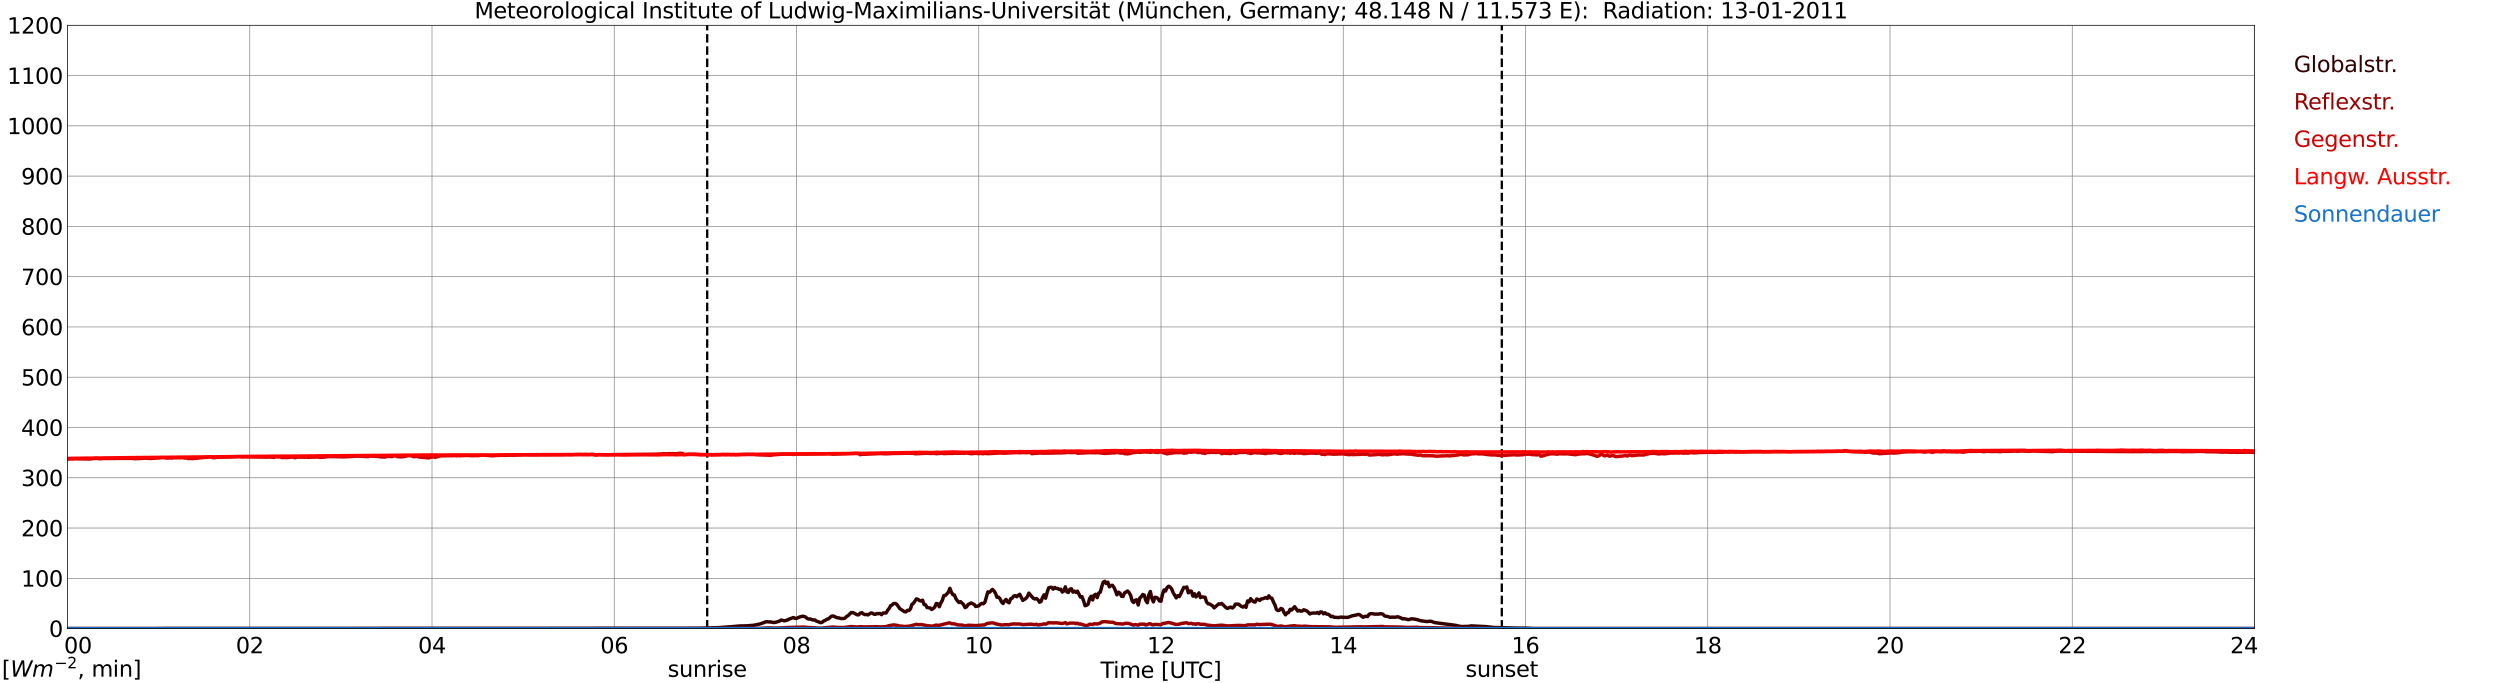 <?xml version="1.0" encoding="utf-8" standalone="no"?>
<!DOCTYPE svg PUBLIC "-//W3C//DTD SVG 1.1//EN"
  "http://www.w3.org/Graphics/SVG/1.1/DTD/svg11.dtd">
<svg xmlns:xlink="http://www.w3.org/1999/xlink" width="1085.4pt" height="296.64pt" viewBox="0 0 1085.4 296.64" xmlns="http://www.w3.org/2000/svg" version="1.1">
 <defs>
  <style type="text/css">*{stroke-linejoin: round; stroke-linecap: butt}</style>
 </defs>
 <g id="figure_1">
  <g id="patch_1">
   <path d="M 0 296.64 
L 1085.4 296.64 
L 1085.4 0 
L 0 0 
z
" style="fill: #ffffff"/>
  </g>
  <g id="axes_1">
   <g id="patch_2">
    <path d="M 29.306 272.909 
L 978.814 272.909 
L 978.814 10.976 
L 29.306 10.976 
z
" style="fill: #ffffff"/>
   </g>
   <g id="patch_3">
    <path d="M 978.814 272.909 
L 978.814 272.909 
L 978.814 10.976 
L 978.814 10.976 
z
" clip-path="url(#p090fb1226b)" style="fill: #d3d3d3; opacity: 0.25; stroke: #d3d3d3; stroke-linejoin: miter"/>
   </g>
   <g id="matplotlib.axis_1">
    <g id="xtick_1">
     <g id="line2d_1">
      <path d="M 29.306 272.909 
L 29.306 10.976 
" clip-path="url(#p090fb1226b)" style="fill: none; stroke: #808080; stroke-width: 0.3; stroke-linecap: square"/>
     </g>
     <g id="line2d_2"/>
     <g id="text_1">
      <!--    00 -->
      <g transform="translate(18.733 283.627) scale(0.095 -0.095)">
       <defs>
        <path id="DejaVuSans-20" transform="scale(0.016)"/>
        <path id="DejaVuSans-30" d="M 2034 4250 
Q 1547 4250 1301 3770 
Q 1056 3291 1056 2328 
Q 1056 1369 1301 889 
Q 1547 409 2034 409 
Q 2525 409 2770 889 
Q 3016 1369 3016 2328 
Q 3016 3291 2770 3770 
Q 2525 4250 2034 4250 
z
M 2034 4750 
Q 2819 4750 3233 4129 
Q 3647 3509 3647 2328 
Q 3647 1150 3233 529 
Q 2819 -91 2034 -91 
Q 1250 -91 836 529 
Q 422 1150 422 2328 
Q 422 3509 836 4129 
Q 1250 4750 2034 4750 
z
" transform="scale(0.016)"/>
       </defs>
       <use xlink:href="#DejaVuSans-20"/>
       <use xlink:href="#DejaVuSans-20" transform="translate(31.787 0)"/>
       <use xlink:href="#DejaVuSans-20" transform="translate(63.574 0)"/>
       <use xlink:href="#DejaVuSans-30" transform="translate(95.361 0)"/>
       <use xlink:href="#DejaVuSans-30" transform="translate(158.984 0)"/>
      </g>
     </g>
    </g>
    <g id="xtick_2">
     <g id="line2d_3">
      <path d="M 108.431 272.909 
L 108.431 10.976 
" clip-path="url(#p090fb1226b)" style="fill: none; stroke: #808080; stroke-width: 0.3; stroke-linecap: square"/>
     </g>
     <g id="line2d_4"/>
     <g id="text_2">
      <!-- 02 -->
      <g transform="translate(102.387 283.627) scale(0.095 -0.095)">
       <defs>
        <path id="DejaVuSans-32" d="M 1228 531 
L 3431 531 
L 3431 0 
L 469 0 
L 469 531 
Q 828 903 1448 1529 
Q 2069 2156 2228 2338 
Q 2531 2678 2651 2914 
Q 2772 3150 2772 3378 
Q 2772 3750 2511 3984 
Q 2250 4219 1831 4219 
Q 1534 4219 1204 4116 
Q 875 4013 500 3803 
L 500 4441 
Q 881 4594 1212 4672 
Q 1544 4750 1819 4750 
Q 2544 4750 2975 4387 
Q 3406 4025 3406 3419 
Q 3406 3131 3298 2873 
Q 3191 2616 2906 2266 
Q 2828 2175 2409 1742 
Q 1991 1309 1228 531 
z
" transform="scale(0.016)"/>
       </defs>
       <use xlink:href="#DejaVuSans-30"/>
       <use xlink:href="#DejaVuSans-32" transform="translate(63.623 0)"/>
      </g>
     </g>
    </g>
    <g id="xtick_3">
     <g id="line2d_5">
      <path d="M 187.557 272.909 
L 187.557 10.976 
" clip-path="url(#p090fb1226b)" style="fill: none; stroke: #808080; stroke-width: 0.3; stroke-linecap: square"/>
     </g>
     <g id="line2d_6"/>
     <g id="text_3">
      <!-- 04 -->
      <g transform="translate(181.513 283.627) scale(0.095 -0.095)">
       <defs>
        <path id="DejaVuSans-34" d="M 2419 4116 
L 825 1625 
L 2419 1625 
L 2419 4116 
z
M 2253 4666 
L 3047 4666 
L 3047 1625 
L 3713 1625 
L 3713 1100 
L 3047 1100 
L 3047 0 
L 2419 0 
L 2419 1100 
L 313 1100 
L 313 1709 
L 2253 4666 
z
" transform="scale(0.016)"/>
       </defs>
       <use xlink:href="#DejaVuSans-30"/>
       <use xlink:href="#DejaVuSans-34" transform="translate(63.623 0)"/>
      </g>
     </g>
    </g>
    <g id="xtick_4">
     <g id="line2d_7">
      <path d="M 266.683 272.909 
L 266.683 10.976 
" clip-path="url(#p090fb1226b)" style="fill: none; stroke: #808080; stroke-width: 0.3; stroke-linecap: square"/>
     </g>
     <g id="line2d_8"/>
     <g id="text_4">
      <!-- 06 -->
      <g transform="translate(260.638 283.627) scale(0.095 -0.095)">
       <defs>
        <path id="DejaVuSans-36" d="M 2113 2584 
Q 1688 2584 1439 2293 
Q 1191 2003 1191 1497 
Q 1191 994 1439 701 
Q 1688 409 2113 409 
Q 2538 409 2786 701 
Q 3034 994 3034 1497 
Q 3034 2003 2786 2293 
Q 2538 2584 2113 2584 
z
M 3366 4563 
L 3366 3988 
Q 3128 4100 2886 4159 
Q 2644 4219 2406 4219 
Q 1781 4219 1451 3797 
Q 1122 3375 1075 2522 
Q 1259 2794 1537 2939 
Q 1816 3084 2150 3084 
Q 2853 3084 3261 2657 
Q 3669 2231 3669 1497 
Q 3669 778 3244 343 
Q 2819 -91 2113 -91 
Q 1303 -91 875 529 
Q 447 1150 447 2328 
Q 447 3434 972 4092 
Q 1497 4750 2381 4750 
Q 2619 4750 2861 4703 
Q 3103 4656 3366 4563 
z
" transform="scale(0.016)"/>
       </defs>
       <use xlink:href="#DejaVuSans-30"/>
       <use xlink:href="#DejaVuSans-36" transform="translate(63.623 0)"/>
      </g>
     </g>
    </g>
    <g id="xtick_5">
     <g id="line2d_9">
      <path d="M 345.808 272.909 
L 345.808 10.976 
" clip-path="url(#p090fb1226b)" style="fill: none; stroke: #808080; stroke-width: 0.3; stroke-linecap: square"/>
     </g>
     <g id="line2d_10"/>
     <g id="text_5">
      <!-- 08 -->
      <g transform="translate(339.764 283.627) scale(0.095 -0.095)">
       <defs>
        <path id="DejaVuSans-38" d="M 2034 2216 
Q 1584 2216 1326 1975 
Q 1069 1734 1069 1313 
Q 1069 891 1326 650 
Q 1584 409 2034 409 
Q 2484 409 2743 651 
Q 3003 894 3003 1313 
Q 3003 1734 2745 1975 
Q 2488 2216 2034 2216 
z
M 1403 2484 
Q 997 2584 770 2862 
Q 544 3141 544 3541 
Q 544 4100 942 4425 
Q 1341 4750 2034 4750 
Q 2731 4750 3128 4425 
Q 3525 4100 3525 3541 
Q 3525 3141 3298 2862 
Q 3072 2584 2669 2484 
Q 3125 2378 3379 2068 
Q 3634 1759 3634 1313 
Q 3634 634 3220 271 
Q 2806 -91 2034 -91 
Q 1263 -91 848 271 
Q 434 634 434 1313 
Q 434 1759 690 2068 
Q 947 2378 1403 2484 
z
M 1172 3481 
Q 1172 3119 1398 2916 
Q 1625 2713 2034 2713 
Q 2441 2713 2670 2916 
Q 2900 3119 2900 3481 
Q 2900 3844 2670 4047 
Q 2441 4250 2034 4250 
Q 1625 4250 1398 4047 
Q 1172 3844 1172 3481 
z
" transform="scale(0.016)"/>
       </defs>
       <use xlink:href="#DejaVuSans-30"/>
       <use xlink:href="#DejaVuSans-38" transform="translate(63.623 0)"/>
      </g>
     </g>
    </g>
    <g id="xtick_6">
     <g id="line2d_11">
      <path d="M 424.934 272.909 
L 424.934 10.976 
" clip-path="url(#p090fb1226b)" style="fill: none; stroke: #808080; stroke-width: 0.3; stroke-linecap: square"/>
     </g>
     <g id="line2d_12"/>
     <g id="text_6">
      <!-- 10 -->
      <g transform="translate(418.89 283.627) scale(0.095 -0.095)">
       <defs>
        <path id="DejaVuSans-31" d="M 794 531 
L 1825 531 
L 1825 4091 
L 703 3866 
L 703 4441 
L 1819 4666 
L 2450 4666 
L 2450 531 
L 3481 531 
L 3481 0 
L 794 0 
L 794 531 
z
" transform="scale(0.016)"/>
       </defs>
       <use xlink:href="#DejaVuSans-31"/>
       <use xlink:href="#DejaVuSans-30" transform="translate(63.623 0)"/>
      </g>
     </g>
    </g>
    <g id="xtick_7">
     <g id="line2d_13">
      <path d="M 504.06 272.909 
L 504.06 10.976 
" clip-path="url(#p090fb1226b)" style="fill: none; stroke: #808080; stroke-width: 0.3; stroke-linecap: square"/>
     </g>
     <g id="line2d_14"/>
     <g id="text_7">
      <!-- 12 -->
      <g transform="translate(498.015 283.627) scale(0.095 -0.095)">
       <use xlink:href="#DejaVuSans-31"/>
       <use xlink:href="#DejaVuSans-32" transform="translate(63.623 0)"/>
      </g>
     </g>
    </g>
    <g id="xtick_8">
     <g id="line2d_15">
      <path d="M 583.185 272.909 
L 583.185 10.976 
" clip-path="url(#p090fb1226b)" style="fill: none; stroke: #808080; stroke-width: 0.3; stroke-linecap: square"/>
     </g>
     <g id="line2d_16"/>
     <g id="text_8">
      <!-- 14 -->
      <g transform="translate(577.141 283.627) scale(0.095 -0.095)">
       <use xlink:href="#DejaVuSans-31"/>
       <use xlink:href="#DejaVuSans-34" transform="translate(63.623 0)"/>
      </g>
     </g>
    </g>
    <g id="xtick_9">
     <g id="line2d_17">
      <path d="M 662.311 272.909 
L 662.311 10.976 
" clip-path="url(#p090fb1226b)" style="fill: none; stroke: #808080; stroke-width: 0.3; stroke-linecap: square"/>
     </g>
     <g id="line2d_18"/>
     <g id="text_9">
      <!-- 16 -->
      <g transform="translate(656.267 283.627) scale(0.095 -0.095)">
       <use xlink:href="#DejaVuSans-31"/>
       <use xlink:href="#DejaVuSans-36" transform="translate(63.623 0)"/>
      </g>
     </g>
    </g>
    <g id="xtick_10">
     <g id="line2d_19">
      <path d="M 741.437 272.909 
L 741.437 10.976 
" clip-path="url(#p090fb1226b)" style="fill: none; stroke: #808080; stroke-width: 0.3; stroke-linecap: square"/>
     </g>
     <g id="line2d_20"/>
     <g id="text_10">
      <!-- 18 -->
      <g transform="translate(735.392 283.627) scale(0.095 -0.095)">
       <use xlink:href="#DejaVuSans-31"/>
       <use xlink:href="#DejaVuSans-38" transform="translate(63.623 0)"/>
      </g>
     </g>
    </g>
    <g id="xtick_11">
     <g id="line2d_21">
      <path d="M 820.562 272.909 
L 820.562 10.976 
" clip-path="url(#p090fb1226b)" style="fill: none; stroke: #808080; stroke-width: 0.3; stroke-linecap: square"/>
     </g>
     <g id="line2d_22"/>
     <g id="text_11">
      <!-- 20 -->
      <g transform="translate(814.518 283.627) scale(0.095 -0.095)">
       <use xlink:href="#DejaVuSans-32"/>
       <use xlink:href="#DejaVuSans-30" transform="translate(63.623 0)"/>
      </g>
     </g>
    </g>
    <g id="xtick_12">
     <g id="line2d_23">
      <path d="M 899.688 272.909 
L 899.688 10.976 
" clip-path="url(#p090fb1226b)" style="fill: none; stroke: #808080; stroke-width: 0.3; stroke-linecap: square"/>
     </g>
     <g id="line2d_24"/>
     <g id="text_12">
      <!-- 22 -->
      <g transform="translate(893.644 283.627) scale(0.095 -0.095)">
       <use xlink:href="#DejaVuSans-32"/>
       <use xlink:href="#DejaVuSans-32" transform="translate(63.623 0)"/>
      </g>
     </g>
    </g>
    <g id="xtick_13">
     <g id="line2d_25">
      <path d="M 978.814 272.909 
L 978.814 10.976 
" clip-path="url(#p090fb1226b)" style="fill: none; stroke: #808080; stroke-width: 0.3; stroke-linecap: square"/>
     </g>
     <g id="line2d_26"/>
     <g id="text_13">
      <!-- 24    -->
      <g transform="translate(968.241 283.627) scale(0.095 -0.095)">
       <use xlink:href="#DejaVuSans-32"/>
       <use xlink:href="#DejaVuSans-34" transform="translate(63.623 0)"/>
       <use xlink:href="#DejaVuSans-20" transform="translate(127.246 0)"/>
       <use xlink:href="#DejaVuSans-20" transform="translate(159.033 0)"/>
       <use xlink:href="#DejaVuSans-20" transform="translate(190.82 0)"/>
      </g>
     </g>
    </g>
    <g id="text_14">
     <!-- Time [UTC] -->
     <g transform="translate(477.806 294.322) scale(0.095 -0.095)">
      <defs>
       <path id="DejaVuSans-54" d="M -19 4666 
L 3928 4666 
L 3928 4134 
L 2272 4134 
L 2272 0 
L 1638 0 
L 1638 4134 
L -19 4134 
L -19 4666 
z
" transform="scale(0.016)"/>
       <path id="DejaVuSans-69" d="M 603 3500 
L 1178 3500 
L 1178 0 
L 603 0 
L 603 3500 
z
M 603 4863 
L 1178 4863 
L 1178 4134 
L 603 4134 
L 603 4863 
z
" transform="scale(0.016)"/>
       <path id="DejaVuSans-6d" d="M 3328 2828 
Q 3544 3216 3844 3400 
Q 4144 3584 4550 3584 
Q 5097 3584 5394 3201 
Q 5691 2819 5691 2113 
L 5691 0 
L 5113 0 
L 5113 2094 
Q 5113 2597 4934 2840 
Q 4756 3084 4391 3084 
Q 3944 3084 3684 2787 
Q 3425 2491 3425 1978 
L 3425 0 
L 2847 0 
L 2847 2094 
Q 2847 2600 2669 2842 
Q 2491 3084 2119 3084 
Q 1678 3084 1418 2786 
Q 1159 2488 1159 1978 
L 1159 0 
L 581 0 
L 581 3500 
L 1159 3500 
L 1159 2956 
Q 1356 3278 1631 3431 
Q 1906 3584 2284 3584 
Q 2666 3584 2933 3390 
Q 3200 3197 3328 2828 
z
" transform="scale(0.016)"/>
       <path id="DejaVuSans-65" d="M 3597 1894 
L 3597 1613 
L 953 1613 
Q 991 1019 1311 708 
Q 1631 397 2203 397 
Q 2534 397 2845 478 
Q 3156 559 3463 722 
L 3463 178 
Q 3153 47 2828 -22 
Q 2503 -91 2169 -91 
Q 1331 -91 842 396 
Q 353 884 353 1716 
Q 353 2575 817 3079 
Q 1281 3584 2069 3584 
Q 2775 3584 3186 3129 
Q 3597 2675 3597 1894 
z
M 3022 2063 
Q 3016 2534 2758 2815 
Q 2500 3097 2075 3097 
Q 1594 3097 1305 2825 
Q 1016 2553 972 2059 
L 3022 2063 
z
" transform="scale(0.016)"/>
       <path id="DejaVuSans-5b" d="M 550 4863 
L 1875 4863 
L 1875 4416 
L 1125 4416 
L 1125 -397 
L 1875 -397 
L 1875 -844 
L 550 -844 
L 550 4863 
z
" transform="scale(0.016)"/>
       <path id="DejaVuSans-55" d="M 556 4666 
L 1191 4666 
L 1191 1831 
Q 1191 1081 1462 751 
Q 1734 422 2344 422 
Q 2950 422 3222 751 
Q 3494 1081 3494 1831 
L 3494 4666 
L 4128 4666 
L 4128 1753 
Q 4128 841 3676 375 
Q 3225 -91 2344 -91 
Q 1459 -91 1007 375 
Q 556 841 556 1753 
L 556 4666 
z
" transform="scale(0.016)"/>
       <path id="DejaVuSans-43" d="M 4122 4306 
L 4122 3641 
Q 3803 3938 3442 4084 
Q 3081 4231 2675 4231 
Q 1875 4231 1450 3742 
Q 1025 3253 1025 2328 
Q 1025 1406 1450 917 
Q 1875 428 2675 428 
Q 3081 428 3442 575 
Q 3803 722 4122 1019 
L 4122 359 
Q 3791 134 3420 21 
Q 3050 -91 2638 -91 
Q 1578 -91 968 557 
Q 359 1206 359 2328 
Q 359 3453 968 4101 
Q 1578 4750 2638 4750 
Q 3056 4750 3426 4639 
Q 3797 4528 4122 4306 
z
" transform="scale(0.016)"/>
       <path id="DejaVuSans-5d" d="M 1947 4863 
L 1947 -844 
L 622 -844 
L 622 -397 
L 1369 -397 
L 1369 4416 
L 622 4416 
L 622 4863 
L 1947 4863 
z
" transform="scale(0.016)"/>
      </defs>
      <use xlink:href="#DejaVuSans-54"/>
      <use xlink:href="#DejaVuSans-69" transform="translate(57.959 0)"/>
      <use xlink:href="#DejaVuSans-6d" transform="translate(85.742 0)"/>
      <use xlink:href="#DejaVuSans-65" transform="translate(183.154 0)"/>
      <use xlink:href="#DejaVuSans-20" transform="translate(244.678 0)"/>
      <use xlink:href="#DejaVuSans-5b" transform="translate(276.465 0)"/>
      <use xlink:href="#DejaVuSans-55" transform="translate(315.479 0)"/>
      <use xlink:href="#DejaVuSans-54" transform="translate(388.672 0)"/>
      <use xlink:href="#DejaVuSans-43" transform="translate(443.881 0)"/>
      <use xlink:href="#DejaVuSans-5d" transform="translate(513.705 0)"/>
     </g>
    </g>
   </g>
   <g id="matplotlib.axis_2">
    <g id="ytick_1">
     <g id="line2d_27">
      <path d="M 29.306 272.909 
L 978.814 272.909 
" clip-path="url(#p090fb1226b)" style="fill: none; stroke: #808080; stroke-width: 0.3; stroke-linecap: square"/>
     </g>
     <g id="line2d_28"/>
     <g id="text_15">
      <!-- 0 -->
      <g transform="translate(21.261 276.518) scale(0.095 -0.095)">
       <use xlink:href="#DejaVuSans-30"/>
      </g>
     </g>
    </g>
    <g id="ytick_2">
     <g id="line2d_29">
      <path d="M 29.306 251.081 
L 978.814 251.081 
" clip-path="url(#p090fb1226b)" style="fill: none; stroke: #808080; stroke-width: 0.3; stroke-linecap: square"/>
     </g>
     <g id="line2d_30"/>
     <g id="text_16">
      <!-- 100 -->
      <g transform="translate(9.173 254.69) scale(0.095 -0.095)">
       <use xlink:href="#DejaVuSans-31"/>
       <use xlink:href="#DejaVuSans-30" transform="translate(63.623 0)"/>
       <use xlink:href="#DejaVuSans-30" transform="translate(127.246 0)"/>
      </g>
     </g>
    </g>
    <g id="ytick_3">
     <g id="line2d_31">
      <path d="M 29.306 229.253 
L 978.814 229.253 
" clip-path="url(#p090fb1226b)" style="fill: none; stroke: #808080; stroke-width: 0.3; stroke-linecap: square"/>
     </g>
     <g id="line2d_32"/>
     <g id="text_17">
      <!-- 200 -->
      <g transform="translate(9.173 232.863) scale(0.095 -0.095)">
       <use xlink:href="#DejaVuSans-32"/>
       <use xlink:href="#DejaVuSans-30" transform="translate(63.623 0)"/>
       <use xlink:href="#DejaVuSans-30" transform="translate(127.246 0)"/>
      </g>
     </g>
    </g>
    <g id="ytick_4">
     <g id="line2d_33">
      <path d="M 29.306 207.426 
L 978.814 207.426 
" clip-path="url(#p090fb1226b)" style="fill: none; stroke: #808080; stroke-width: 0.3; stroke-linecap: square"/>
     </g>
     <g id="line2d_34"/>
     <g id="text_18">
      <!-- 300 -->
      <g transform="translate(9.173 211.035) scale(0.095 -0.095)">
       <defs>
        <path id="DejaVuSans-33" d="M 2597 2516 
Q 3050 2419 3304 2112 
Q 3559 1806 3559 1356 
Q 3559 666 3084 287 
Q 2609 -91 1734 -91 
Q 1441 -91 1130 -33 
Q 819 25 488 141 
L 488 750 
Q 750 597 1062 519 
Q 1375 441 1716 441 
Q 2309 441 2620 675 
Q 2931 909 2931 1356 
Q 2931 1769 2642 2001 
Q 2353 2234 1838 2234 
L 1294 2234 
L 1294 2753 
L 1863 2753 
Q 2328 2753 2575 2939 
Q 2822 3125 2822 3475 
Q 2822 3834 2567 4026 
Q 2313 4219 1838 4219 
Q 1578 4219 1281 4162 
Q 984 4106 628 3988 
L 628 4550 
Q 988 4650 1302 4700 
Q 1616 4750 1894 4750 
Q 2613 4750 3031 4423 
Q 3450 4097 3450 3541 
Q 3450 3153 3228 2886 
Q 3006 2619 2597 2516 
z
" transform="scale(0.016)"/>
       </defs>
       <use xlink:href="#DejaVuSans-33"/>
       <use xlink:href="#DejaVuSans-30" transform="translate(63.623 0)"/>
       <use xlink:href="#DejaVuSans-30" transform="translate(127.246 0)"/>
      </g>
     </g>
    </g>
    <g id="ytick_5">
     <g id="line2d_35">
      <path d="M 29.306 185.598 
L 978.814 185.598 
" clip-path="url(#p090fb1226b)" style="fill: none; stroke: #808080; stroke-width: 0.3; stroke-linecap: square"/>
     </g>
     <g id="line2d_36"/>
     <g id="text_19">
      <!-- 400 -->
      <g transform="translate(9.173 189.207) scale(0.095 -0.095)">
       <use xlink:href="#DejaVuSans-34"/>
       <use xlink:href="#DejaVuSans-30" transform="translate(63.623 0)"/>
       <use xlink:href="#DejaVuSans-30" transform="translate(127.246 0)"/>
      </g>
     </g>
    </g>
    <g id="ytick_6">
     <g id="line2d_37">
      <path d="M 29.306 163.77 
L 978.814 163.77 
" clip-path="url(#p090fb1226b)" style="fill: none; stroke: #808080; stroke-width: 0.3; stroke-linecap: square"/>
     </g>
     <g id="line2d_38"/>
     <g id="text_20">
      <!-- 500 -->
      <g transform="translate(9.173 167.379) scale(0.095 -0.095)">
       <defs>
        <path id="DejaVuSans-35" d="M 691 4666 
L 3169 4666 
L 3169 4134 
L 1269 4134 
L 1269 2991 
Q 1406 3038 1543 3061 
Q 1681 3084 1819 3084 
Q 2600 3084 3056 2656 
Q 3513 2228 3513 1497 
Q 3513 744 3044 326 
Q 2575 -91 1722 -91 
Q 1428 -91 1123 -41 
Q 819 9 494 109 
L 494 744 
Q 775 591 1075 516 
Q 1375 441 1709 441 
Q 2250 441 2565 725 
Q 2881 1009 2881 1497 
Q 2881 1984 2565 2268 
Q 2250 2553 1709 2553 
Q 1456 2553 1204 2497 
Q 953 2441 691 2322 
L 691 4666 
z
" transform="scale(0.016)"/>
       </defs>
       <use xlink:href="#DejaVuSans-35"/>
       <use xlink:href="#DejaVuSans-30" transform="translate(63.623 0)"/>
       <use xlink:href="#DejaVuSans-30" transform="translate(127.246 0)"/>
      </g>
     </g>
    </g>
    <g id="ytick_7">
     <g id="line2d_39">
      <path d="M 29.306 141.942 
L 978.814 141.942 
" clip-path="url(#p090fb1226b)" style="fill: none; stroke: #808080; stroke-width: 0.3; stroke-linecap: square"/>
     </g>
     <g id="line2d_40"/>
     <g id="text_21">
      <!-- 600 -->
      <g transform="translate(9.173 145.551) scale(0.095 -0.095)">
       <use xlink:href="#DejaVuSans-36"/>
       <use xlink:href="#DejaVuSans-30" transform="translate(63.623 0)"/>
       <use xlink:href="#DejaVuSans-30" transform="translate(127.246 0)"/>
      </g>
     </g>
    </g>
    <g id="ytick_8">
     <g id="line2d_41">
      <path d="M 29.306 120.114 
L 978.814 120.114 
" clip-path="url(#p090fb1226b)" style="fill: none; stroke: #808080; stroke-width: 0.3; stroke-linecap: square"/>
     </g>
     <g id="line2d_42"/>
     <g id="text_22">
      <!-- 700 -->
      <g transform="translate(9.173 123.724) scale(0.095 -0.095)">
       <defs>
        <path id="DejaVuSans-37" d="M 525 4666 
L 3525 4666 
L 3525 4397 
L 1831 0 
L 1172 0 
L 2766 4134 
L 525 4134 
L 525 4666 
z
" transform="scale(0.016)"/>
       </defs>
       <use xlink:href="#DejaVuSans-37"/>
       <use xlink:href="#DejaVuSans-30" transform="translate(63.623 0)"/>
       <use xlink:href="#DejaVuSans-30" transform="translate(127.246 0)"/>
      </g>
     </g>
    </g>
    <g id="ytick_9">
     <g id="line2d_43">
      <path d="M 29.306 98.287 
L 978.814 98.287 
" clip-path="url(#p090fb1226b)" style="fill: none; stroke: #808080; stroke-width: 0.3; stroke-linecap: square"/>
     </g>
     <g id="line2d_44"/>
     <g id="text_23">
      <!-- 800 -->
      <g transform="translate(9.173 101.896) scale(0.095 -0.095)">
       <use xlink:href="#DejaVuSans-38"/>
       <use xlink:href="#DejaVuSans-30" transform="translate(63.623 0)"/>
       <use xlink:href="#DejaVuSans-30" transform="translate(127.246 0)"/>
      </g>
     </g>
    </g>
    <g id="ytick_10">
     <g id="line2d_45">
      <path d="M 29.306 76.459 
L 978.814 76.459 
" clip-path="url(#p090fb1226b)" style="fill: none; stroke: #808080; stroke-width: 0.3; stroke-linecap: square"/>
     </g>
     <g id="line2d_46"/>
     <g id="text_24">
      <!-- 900 -->
      <g transform="translate(9.173 80.068) scale(0.095 -0.095)">
       <defs>
        <path id="DejaVuSans-39" d="M 703 97 
L 703 672 
Q 941 559 1184 500 
Q 1428 441 1663 441 
Q 2288 441 2617 861 
Q 2947 1281 2994 2138 
Q 2813 1869 2534 1725 
Q 2256 1581 1919 1581 
Q 1219 1581 811 2004 
Q 403 2428 403 3163 
Q 403 3881 828 4315 
Q 1253 4750 1959 4750 
Q 2769 4750 3195 4129 
Q 3622 3509 3622 2328 
Q 3622 1225 3098 567 
Q 2575 -91 1691 -91 
Q 1453 -91 1209 -44 
Q 966 3 703 97 
z
M 1959 2075 
Q 2384 2075 2632 2365 
Q 2881 2656 2881 3163 
Q 2881 3666 2632 3958 
Q 2384 4250 1959 4250 
Q 1534 4250 1286 3958 
Q 1038 3666 1038 3163 
Q 1038 2656 1286 2365 
Q 1534 2075 1959 2075 
z
" transform="scale(0.016)"/>
       </defs>
       <use xlink:href="#DejaVuSans-39"/>
       <use xlink:href="#DejaVuSans-30" transform="translate(63.623 0)"/>
       <use xlink:href="#DejaVuSans-30" transform="translate(127.246 0)"/>
      </g>
     </g>
    </g>
    <g id="ytick_11">
     <g id="line2d_47">
      <path d="M 29.306 54.631 
L 978.814 54.631 
" clip-path="url(#p090fb1226b)" style="fill: none; stroke: #808080; stroke-width: 0.3; stroke-linecap: square"/>
     </g>
     <g id="line2d_48"/>
     <g id="text_25">
      <!-- 1000 -->
      <g transform="translate(3.128 58.24) scale(0.095 -0.095)">
       <use xlink:href="#DejaVuSans-31"/>
       <use xlink:href="#DejaVuSans-30" transform="translate(63.623 0)"/>
       <use xlink:href="#DejaVuSans-30" transform="translate(127.246 0)"/>
       <use xlink:href="#DejaVuSans-30" transform="translate(190.869 0)"/>
      </g>
     </g>
    </g>
    <g id="ytick_12">
     <g id="line2d_49">
      <path d="M 29.306 32.803 
L 978.814 32.803 
" clip-path="url(#p090fb1226b)" style="fill: none; stroke: #808080; stroke-width: 0.3; stroke-linecap: square"/>
     </g>
     <g id="line2d_50"/>
     <g id="text_26">
      <!-- 1100 -->
      <g transform="translate(3.128 36.413) scale(0.095 -0.095)">
       <use xlink:href="#DejaVuSans-31"/>
       <use xlink:href="#DejaVuSans-31" transform="translate(63.623 0)"/>
       <use xlink:href="#DejaVuSans-30" transform="translate(127.246 0)"/>
       <use xlink:href="#DejaVuSans-30" transform="translate(190.869 0)"/>
      </g>
     </g>
    </g>
    <g id="ytick_13">
     <g id="line2d_51">
      <path d="M 29.306 10.976 
L 978.814 10.976 
" clip-path="url(#p090fb1226b)" style="fill: none; stroke: #808080; stroke-width: 0.3; stroke-linecap: square"/>
     </g>
     <g id="line2d_52"/>
     <g id="text_27">
      <!-- 1200 -->
      <g transform="translate(3.128 14.585) scale(0.095 -0.095)">
       <use xlink:href="#DejaVuSans-31"/>
       <use xlink:href="#DejaVuSans-32" transform="translate(63.623 0)"/>
       <use xlink:href="#DejaVuSans-30" transform="translate(127.246 0)"/>
       <use xlink:href="#DejaVuSans-30" transform="translate(190.869 0)"/>
      </g>
     </g>
    </g>
   </g>
   <g id="line2d_53">
    <path d="M 307.037 272.909 
L 307.037 10.976 
" clip-path="url(#p090fb1226b)" style="fill: none; stroke-dasharray: 3.7,1.6; stroke-dashoffset: 0; stroke: #000000"/>
   </g>
   <g id="line2d_54">
    <path d="M 652.025 272.909 
L 652.025 10.976 
" clip-path="url(#p090fb1226b)" style="fill: none; stroke-dasharray: 3.7,1.6; stroke-dashoffset: 0; stroke: #000000"/>
   </g>
   <g id="line2d_55">
    <path d="M 29.306 272.909 
L 297.674 272.826 
L 299.652 272.784 
L 302.949 272.804 
L 312.839 272.44 
L 316.136 272.18 
L 317.455 272.095 
L 321.411 271.75 
L 324.049 271.728 
L 327.346 271.449 
L 329.983 270.89 
L 331.302 270.438 
L 332.621 269.921 
L 333.94 270.028 
L 334.599 270.028 
L 335.918 270.287 
L 337.236 270.049 
L 338.555 269.576 
L 339.215 269.189 
L 340.533 269.554 
L 341.852 269.189 
L 342.512 268.823 
L 344.49 268.113 
L 345.149 268.434 
L 345.808 268.5 
L 347.127 267.875 
L 348.446 267.53 
L 349.105 267.64 
L 349.765 267.897 
L 350.424 268.5 
L 351.083 268.779 
L 351.743 268.716 
L 353.062 269.211 
L 353.721 269.124 
L 354.38 269.598 
L 356.359 270.351 
L 357.018 270.115 
L 357.677 269.576 
L 358.337 269.318 
L 358.996 268.844 
L 359.655 268.694 
L 360.974 267.552 
L 361.634 267.423 
L 362.293 267.64 
L 362.952 268.026 
L 363.612 268.22 
L 364.271 268.283 
L 364.93 268.521 
L 366.249 268.565 
L 366.909 268.305 
L 367.568 267.659 
L 368.227 267.251 
L 369.546 265.959 
L 370.206 265.959 
L 370.865 266.219 
L 372.184 266.95 
L 372.843 266.906 
L 373.502 266.175 
L 374.162 265.981 
L 374.821 266.498 
L 375.481 266.843 
L 376.14 266.777 
L 376.799 266.972 
L 378.118 266.131 
L 378.777 266.219 
L 379.437 266.649 
L 380.096 266.692 
L 380.756 266.369 
L 381.415 266.433 
L 382.074 266.347 
L 382.734 266.865 
L 383.393 266.153 
L 384.712 266.131 
L 385.371 264.97 
L 386.031 264.152 
L 386.69 262.947 
L 387.349 262.624 
L 388.009 261.999 
L 388.668 261.999 
L 389.328 262.344 
L 390.646 264.237 
L 392.624 265.529 
L 393.284 265.658 
L 393.943 264.992 
L 394.603 265.055 
L 395.262 264.409 
L 395.921 262.386 
L 396.581 261.912 
L 397.899 259.998 
L 398.559 260.233 
L 399.218 260.773 
L 399.878 260.923 
L 400.537 260.578 
L 401.196 262.473 
L 401.856 262.624 
L 402.515 263.785 
L 403.834 263.935 
L 404.493 264.625 
L 405.153 264.217 
L 405.812 263.593 
L 406.471 262.021 
L 407.131 262.15 
L 407.79 263.42 
L 408.45 261.783 
L 409.109 260.729 
L 409.768 258.577 
L 410.428 258.533 
L 411.746 257.112 
L 412.406 255.433 
L 413.065 257.156 
L 413.725 258.21 
L 414.384 258.339 
L 415.043 259.976 
L 415.703 260.88 
L 416.362 261.569 
L 417.022 261.224 
L 418.34 262.473 
L 419 263.807 
L 419.659 263.442 
L 420.318 262.473 
L 421.637 261.783 
L 422.956 262.429 
L 423.615 263.311 
L 424.934 263.032 
L 425.593 262.364 
L 426.253 261.956 
L 426.912 262.128 
L 427.572 261.569 
L 428.89 256.961 
L 429.55 257.178 
L 430.869 255.907 
L 431.528 256.531 
L 432.187 257.564 
L 432.847 259.33 
L 433.506 259.242 
L 434.165 259.932 
L 434.825 261.353 
L 435.484 261.999 
L 436.144 260.901 
L 436.803 260.255 
L 437.462 261.331 
L 438.122 261.698 
L 438.781 259.976 
L 439.44 259.675 
L 440.1 258.791 
L 440.759 258.599 
L 441.419 259.072 
L 442.078 258.426 
L 442.737 258.016 
L 444.056 260.663 
L 445.375 259.847 
L 446.034 259.072 
L 446.694 257.52 
L 448.012 259.072 
L 448.672 259.803 
L 449.331 260.061 
L 449.991 259.867 
L 450.65 260.406 
L 451.309 261.438 
L 451.969 261.159 
L 452.628 259.415 
L 453.287 258.254 
L 453.947 259.716 
L 454.606 257.263 
L 455.266 255.261 
L 455.925 255.003 
L 456.584 255.003 
L 457.244 255.778 
L 457.903 255.045 
L 458.563 255.497 
L 459.222 255.497 
L 459.881 255.929 
L 460.541 255.8 
L 461.2 257.049 
L 461.859 256.595 
L 462.519 254.787 
L 463.178 256.94 
L 463.838 257.219 
L 464.497 255.82 
L 465.156 255.628 
L 465.816 257.068 
L 466.475 256.638 
L 467.134 257.199 
L 467.794 256.66 
L 469.113 259.264 
L 469.772 259.029 
L 470.431 260.751 
L 471.091 262.968 
L 471.75 262.774 
L 472.409 262.344 
L 473.069 259.867 
L 473.728 258.878 
L 474.388 260.471 
L 475.047 258.404 
L 475.706 258.016 
L 476.366 259.459 
L 477.025 257.479 
L 477.685 257.112 
L 478.344 254.68 
L 479.003 252.72 
L 479.663 252.375 
L 480.322 253.345 
L 480.981 252.786 
L 481.641 254.787 
L 482.3 254.185 
L 482.96 254.119 
L 483.619 255.003 
L 484.278 256.444 
L 484.938 258.254 
L 485.597 257.09 
L 486.256 257.52 
L 486.916 258.878 
L 487.575 258.963 
L 488.235 257.413 
L 489.553 256.595 
L 490.213 257.284 
L 490.872 258.468 
L 491.532 260.901 
L 492.191 261.589 
L 492.85 260.6 
L 493.51 260.406 
L 494.169 262.665 
L 494.828 259.675 
L 495.488 259.092 
L 496.147 258.125 
L 496.807 258.404 
L 497.466 260.729 
L 498.125 261.698 
L 498.785 258.232 
L 499.444 256.811 
L 500.103 259.847 
L 500.763 261.31 
L 501.422 259.308 
L 502.082 259.437 
L 502.741 259.782 
L 503.4 260.901 
L 504.06 261.008 
L 504.719 257.952 
L 505.379 256.121 
L 506.038 256.595 
L 506.697 255.132 
L 507.357 254.53 
L 508.016 254.873 
L 508.675 255.691 
L 509.335 257.284 
L 510.654 259.565 
L 511.313 258.618 
L 511.972 259.007 
L 512.632 257.824 
L 513.95 255.003 
L 514.61 255.154 
L 515.269 254.831 
L 515.929 257.37 
L 516.588 256.595 
L 517.247 256.682 
L 517.907 258.812 
L 518.566 257.78 
L 519.226 259.157 
L 519.885 258.533 
L 520.544 257.413 
L 521.204 259.437 
L 521.863 259.157 
L 523.182 259.308 
L 523.841 261.375 
L 524.501 262.128 
L 525.16 262.213 
L 526.479 263.075 
L 527.138 263.914 
L 529.116 262.172 
L 529.776 262.279 
L 530.435 261.999 
L 532.413 263.935 
L 533.073 264.152 
L 533.732 263.721 
L 534.391 263.593 
L 535.051 263.979 
L 535.71 263.442 
L 536.369 262.301 
L 537.688 262.279 
L 539.007 263.311 
L 539.666 263.571 
L 540.326 263.097 
L 540.985 263.678 
L 541.644 260.901 
L 542.304 261.31 
L 542.963 259.932 
L 543.623 260.707 
L 544.282 261.246 
L 544.941 261.397 
L 545.601 260.061 
L 546.26 260.277 
L 546.919 260.663 
L 547.579 260.017 
L 548.238 259.976 
L 549.557 259.437 
L 550.216 259.847 
L 550.876 258.684 
L 551.535 259.565 
L 552.195 259.716 
L 552.854 261.31 
L 553.513 262.602 
L 554.173 264.625 
L 554.832 265.077 
L 555.491 264.905 
L 556.151 264.173 
L 556.81 264.475 
L 557.47 265.937 
L 558.129 266.928 
L 558.788 266.068 
L 559.448 265.937 
L 560.107 264.56 
L 560.766 264.841 
L 562.085 263.42 
L 563.404 265.293 
L 564.063 264.992 
L 564.723 265.335 
L 565.382 265.293 
L 566.042 264.732 
L 567.36 265.249 
L 568.02 265.808 
L 568.679 266.561 
L 569.338 266.219 
L 570.657 266.131 
L 571.317 266.219 
L 571.976 265.917 
L 572.635 266.411 
L 573.295 265.658 
L 573.954 265.745 
L 574.613 266.498 
L 575.273 266.046 
L 575.932 266.605 
L 576.592 266.649 
L 577.251 267.079 
L 577.91 267.725 
L 578.57 267.574 
L 579.229 268.004 
L 581.207 268.113 
L 581.867 267.919 
L 583.845 268.026 
L 585.164 268.048 
L 587.142 267.338 
L 588.46 267.1 
L 589.779 266.756 
L 590.439 266.95 
L 591.757 268.026 
L 592.417 267.659 
L 593.076 267.596 
L 593.736 267.681 
L 594.395 266.714 
L 595.054 266.433 
L 595.714 266.411 
L 597.032 266.649 
L 597.692 266.583 
L 598.351 266.649 
L 599.011 266.498 
L 599.67 266.476 
L 600.329 266.627 
L 600.989 267.295 
L 601.648 267.552 
L 602.307 267.618 
L 603.626 268.026 
L 604.286 267.919 
L 605.604 267.982 
L 606.923 267.768 
L 608.242 268.283 
L 608.901 268.694 
L 609.561 268.607 
L 611.539 269.039 
L 612.858 268.65 
L 614.176 268.801 
L 615.495 269.102 
L 616.814 269.512 
L 619.451 269.855 
L 620.77 269.726 
L 621.429 269.748 
L 622.748 270.287 
L 631.98 271.492 
L 633.298 271.815 
L 634.617 272.029 
L 637.914 271.922 
L 638.573 271.728 
L 645.167 272.051 
L 648.464 272.418 
L 659.674 272.719 
L 662.97 272.719 
L 665.608 272.909 
L 978.154 272.909 
L 978.154 272.909 
" clip-path="url(#p090fb1226b)" style="fill: none; stroke: #330000; stroke-width: 1.5; stroke-linecap: square"/>
   </g>
   <g id="line2d_56">
    <path d="M 29.306 272.909 
L 329.983 272.806 
L 331.302 272.699 
L 333.94 272.59 
L 336.577 272.677 
L 340.533 272.527 
L 342.512 272.418 
L 349.105 272.247 
L 351.083 272.44 
L 352.402 272.505 
L 355.04 272.656 
L 356.359 272.721 
L 358.996 272.461 
L 361.634 272.247 
L 363.612 272.398 
L 366.249 272.44 
L 369.546 272.031 
L 372.184 272.226 
L 373.502 272.075 
L 374.821 272.16 
L 377.459 272.138 
L 378.777 272.116 
L 379.437 272.16 
L 380.096 272.075 
L 382.074 272.182 
L 384.053 272.097 
L 384.712 272.031 
L 386.031 271.623 
L 388.009 271.3 
L 389.987 271.601 
L 390.646 271.837 
L 391.306 271.815 
L 392.624 272.009 
L 393.943 271.903 
L 394.603 271.903 
L 397.899 271.04 
L 398.559 271.213 
L 399.878 271.149 
L 401.856 271.492 
L 402.515 271.73 
L 403.175 271.686 
L 404.493 271.837 
L 405.153 271.774 
L 406.471 271.363 
L 407.131 271.492 
L 407.79 271.492 
L 411.746 270.482 
L 412.406 270.438 
L 413.065 270.783 
L 414.384 270.868 
L 415.703 271.278 
L 417.022 271.363 
L 417.681 271.363 
L 419 271.774 
L 420.318 271.451 
L 422.956 271.558 
L 423.615 271.623 
L 427.572 271.278 
L 428.231 270.826 
L 428.89 270.61 
L 430.209 270.46 
L 430.869 270.416 
L 431.528 270.525 
L 432.187 270.826 
L 434.825 271.342 
L 435.484 271.342 
L 436.144 271.213 
L 438.122 271.256 
L 438.781 271.019 
L 439.44 270.999 
L 440.1 270.826 
L 440.759 270.933 
L 442.737 270.912 
L 444.056 271.191 
L 447.353 270.977 
L 448.672 271.106 
L 449.331 271.191 
L 449.991 271.019 
L 450.65 271.342 
L 452.628 271.062 
L 453.287 270.848 
L 453.947 270.999 
L 454.606 270.717 
L 455.266 270.309 
L 455.925 270.438 
L 456.584 270.375 
L 457.244 270.46 
L 458.563 270.375 
L 461.2 270.717 
L 462.519 270.309 
L 463.178 270.868 
L 464.497 270.525 
L 466.475 270.525 
L 467.134 270.783 
L 467.794 270.567 
L 468.453 270.955 
L 469.113 270.912 
L 470.431 271.3 
L 471.091 271.558 
L 471.75 271.558 
L 472.409 271.429 
L 473.069 270.999 
L 474.388 271.128 
L 475.047 270.805 
L 476.366 270.912 
L 477.685 270.525 
L 478.344 270.03 
L 479.663 269.879 
L 482.3 270.159 
L 482.96 270.115 
L 483.619 270.309 
L 484.278 270.717 
L 486.256 270.826 
L 487.575 270.955 
L 488.235 270.676 
L 489.553 270.61 
L 490.213 270.739 
L 492.191 271.407 
L 492.85 271.149 
L 494.169 271.429 
L 494.828 270.999 
L 496.807 270.955 
L 497.466 271.363 
L 498.125 271.191 
L 498.785 270.826 
L 499.444 270.805 
L 500.103 271.235 
L 500.763 271.3 
L 501.422 271.084 
L 504.06 271.213 
L 504.719 270.739 
L 506.697 270.394 
L 507.357 270.265 
L 508.675 270.545 
L 509.994 270.955 
L 510.654 271.106 
L 511.972 270.999 
L 512.632 270.739 
L 514.61 270.438 
L 515.269 270.353 
L 515.929 270.761 
L 517.247 270.61 
L 517.907 270.933 
L 518.566 270.848 
L 519.226 271.062 
L 519.885 270.783 
L 520.544 270.848 
L 521.204 271.04 
L 522.522 271.062 
L 523.182 271.062 
L 523.841 271.363 
L 527.138 271.708 
L 529.776 271.451 
L 530.435 271.429 
L 533.073 271.752 
L 537.688 271.514 
L 540.326 271.623 
L 540.985 271.558 
L 541.644 271.3 
L 544.941 271.3 
L 545.601 271.019 
L 546.919 271.169 
L 548.238 271.106 
L 551.535 270.999 
L 552.854 271.363 
L 553.513 271.643 
L 554.832 271.944 
L 556.151 271.774 
L 558.129 272.182 
L 558.788 271.988 
L 559.448 271.988 
L 560.107 271.774 
L 560.766 271.815 
L 561.426 271.665 
L 562.085 271.665 
L 563.404 271.903 
L 564.063 271.837 
L 564.723 271.966 
L 566.701 271.859 
L 568.679 272.053 
L 577.251 272.138 
L 579.889 272.333 
L 585.823 272.226 
L 591.098 272.116 
L 591.757 272.182 
L 593.076 272.16 
L 600.329 271.988 
L 600.989 272.138 
L 608.242 272.247 
L 610.879 272.398 
L 615.495 272.333 
L 616.154 272.461 
L 622.089 272.527 
L 623.408 272.568 
L 631.32 272.721 
L 632.639 272.699 
L 635.276 272.763 
L 637.914 272.763 
L 640.552 272.806 
L 641.87 272.763 
L 649.123 272.909 
L 978.154 272.909 
L 978.154 272.909 
" clip-path="url(#p090fb1226b)" style="fill: none; stroke: #990000; stroke-width: 1.5; stroke-linecap: square"/>
   </g>
   <g id="line2d_57">
    <path d="M 29.306 199.271 
L 29.965 199.349 
L 30.625 199.214 
L 31.284 199.279 
L 32.603 199.207 
L 35.9 199.223 
L 37.218 199.264 
L 39.197 199.284 
L 41.175 198.978 
L 42.493 199.002 
L 43.153 199.214 
L 45.131 199.057 
L 57.659 199.007 
L 58.319 199.159 
L 60.956 199.061 
L 62.934 198.939 
L 65.572 199.046 
L 66.89 198.943 
L 69.528 198.795 
L 70.187 198.666 
L 71.506 198.74 
L 72.166 198.891 
L 74.144 198.804 
L 74.803 198.88 
L 75.462 198.705 
L 76.781 198.786 
L 77.441 198.716 
L 78.1 198.773 
L 78.759 198.668 
L 80.078 198.841 
L 80.737 198.819 
L 81.397 199.031 
L 84.034 199.079 
L 86.672 198.795 
L 91.288 198.367 
L 91.947 198.45 
L 92.606 198.745 
L 94.584 198.518 
L 97.222 198.483 
L 99.2 198.435 
L 103.816 198.243 
L 105.135 198.38 
L 106.453 198.358 
L 115.685 198.481 
L 117.003 198.439 
L 118.982 198.581 
L 119.641 198.371 
L 120.96 198.413 
L 121.619 198.387 
L 122.278 198.603 
L 122.938 198.679 
L 123.597 198.574 
L 124.257 198.675 
L 126.235 198.507 
L 126.894 198.404 
L 128.213 198.742 
L 128.872 198.472 
L 130.191 198.454 
L 130.85 198.518 
L 131.51 198.448 
L 132.169 198.529 
L 132.829 198.422 
L 133.488 198.542 
L 138.104 198.419 
L 138.763 198.577 
L 141.4 198.422 
L 142.06 198.249 
L 144.038 198.229 
L 149.313 198.356 
L 155.247 198.024 
L 159.863 198.253 
L 160.523 198.016 
L 164.479 198.205 
L 165.138 198.358 
L 167.116 198.43 
L 167.776 198.227 
L 168.435 198.16 
L 170.413 198.201 
L 171.073 197.95 
L 171.732 197.926 
L 172.391 198.203 
L 173.71 198.358 
L 174.37 198.367 
L 177.666 197.789 
L 178.985 197.983 
L 179.645 198.284 
L 180.963 198.133 
L 182.282 198.456 
L 183.601 198.598 
L 186.238 198.806 
L 186.898 198.507 
L 187.557 198.393 
L 188.217 198.393 
L 188.876 198.587 
L 189.535 198.415 
L 190.195 198.123 
L 191.513 197.885 
L 193.492 197.878 
L 194.81 197.858 
L 196.129 197.874 
L 197.448 197.775 
L 198.107 197.898 
L 198.767 197.789 
L 199.426 197.874 
L 202.723 197.73 
L 204.701 197.847 
L 206.679 197.804 
L 207.339 197.837 
L 209.317 197.592 
L 211.954 197.736 
L 213.273 197.854 
L 214.592 197.85 
L 215.251 197.741 
L 216.57 197.73 
L 217.889 197.592 
L 219.207 197.712 
L 221.845 197.59 
L 223.164 197.649 
L 224.482 197.572 
L 228.439 197.448 
L 229.757 197.52 
L 248.22 197.426 
L 249.539 197.324 
L 254.814 197.282 
L 255.473 197.354 
L 256.792 197.265 
L 257.451 197.26 
L 258.111 197.494 
L 258.77 197.577 
L 260.089 197.393 
L 262.067 197.452 
L 264.045 197.457 
L 266.023 197.372 
L 268.002 197.345 
L 284.486 197.184 
L 286.464 197.07 
L 287.124 197.105 
L 287.783 196.97 
L 289.102 197.025 
L 291.08 196.942 
L 293.717 196.996 
L 295.036 196.798 
L 296.355 196.859 
L 297.014 197.415 
L 297.674 197.278 
L 298.992 197.193 
L 301.63 197.171 
L 302.949 197.243 
L 304.927 197.335 
L 306.246 197.332 
L 307.564 197.435 
L 308.224 197.343 
L 309.543 197.415 
L 310.861 197.352 
L 312.18 197.343 
L 314.818 197.28 
L 318.774 197.304 
L 319.433 197.407 
L 320.752 197.319 
L 322.071 197.291 
L 324.708 197.221 
L 326.027 197.297 
L 327.346 197.278 
L 328.005 197.417 
L 329.983 197.5 
L 334.599 197.658 
L 335.918 197.461 
L 339.874 197.175 
L 343.83 197.188 
L 344.49 197.328 
L 345.149 197.173 
L 347.787 197.132 
L 349.765 197.171 
L 360.315 197.016 
L 361.634 197.193 
L 372.184 196.826 
L 372.843 197.014 
L 373.502 197.415 
L 374.162 197.236 
L 376.14 197.201 
L 378.777 197.066 
L 382.734 196.92 
L 384.053 197.038 
L 385.371 197.005 
L 387.349 196.891 
L 388.668 196.878 
L 390.646 196.848 
L 395.262 196.752 
L 395.921 196.876 
L 396.581 196.71 
L 397.24 197.014 
L 399.878 196.909 
L 401.196 196.811 
L 402.515 196.771 
L 403.834 196.87 
L 405.812 196.843 
L 406.471 196.981 
L 409.109 196.76 
L 409.768 196.948 
L 411.087 196.867 
L 413.725 196.85 
L 414.384 196.765 
L 415.703 196.819 
L 416.362 196.747 
L 417.022 196.824 
L 417.681 196.765 
L 418.34 196.83 
L 419.659 196.669 
L 421.637 196.985 
L 423.615 196.793 
L 424.934 196.944 
L 425.593 196.854 
L 426.912 196.987 
L 427.572 196.833 
L 428.89 196.968 
L 434.165 196.662 
L 436.144 196.754 
L 441.419 196.496 
L 442.737 196.568 
L 444.056 196.459 
L 445.375 196.553 
L 447.353 196.431 
L 448.012 196.983 
L 449.331 196.771 
L 449.991 196.824 
L 451.309 196.66 
L 452.628 196.756 
L 456.584 196.715 
L 457.903 196.658 
L 462.519 196.568 
L 463.178 196.385 
L 464.497 196.477 
L 465.816 196.49 
L 467.134 196.429 
L 467.794 196.78 
L 473.069 196.52 
L 475.706 196.584 
L 476.366 196.494 
L 479.663 196.861 
L 482.96 196.643 
L 483.619 196.664 
L 484.938 196.444 
L 486.916 196.741 
L 487.575 196.625 
L 488.235 196.983 
L 488.894 196.966 
L 489.553 197.068 
L 492.191 196.466 
L 494.169 196.261 
L 494.828 196.396 
L 496.807 196.213 
L 498.785 196.3 
L 499.444 196.376 
L 500.763 196.149 
L 501.422 196.335 
L 502.082 196.346 
L 502.741 196.485 
L 503.4 196.298 
L 504.06 196.234 
L 506.697 197.053 
L 508.016 196.776 
L 510.654 196.485 
L 513.291 196.523 
L 513.95 196.767 
L 514.61 196.632 
L 515.269 196.654 
L 515.929 196.243 
L 516.588 196.252 
L 517.247 196.385 
L 517.907 196.234 
L 519.226 196.18 
L 519.885 196.431 
L 520.544 196.492 
L 521.204 196.37 
L 521.863 196.671 
L 522.522 196.671 
L 523.182 196.887 
L 523.841 196.492 
L 524.501 196.374 
L 525.16 196.514 
L 525.819 196.311 
L 526.479 196.431 
L 527.138 196.352 
L 527.797 196.44 
L 529.116 196.372 
L 529.776 196.44 
L 530.435 196.966 
L 531.754 196.728 
L 532.413 196.872 
L 533.073 196.795 
L 533.732 196.918 
L 534.391 196.891 
L 535.051 196.605 
L 535.71 196.621 
L 536.369 196.848 
L 538.348 196.37 
L 539.666 196.433 
L 540.326 196.455 
L 540.985 196.354 
L 541.644 196.643 
L 542.304 196.64 
L 542.963 196.905 
L 544.941 196.42 
L 545.601 196.63 
L 546.919 196.614 
L 547.579 196.747 
L 548.238 196.71 
L 548.898 196.878 
L 549.557 196.911 
L 550.216 196.688 
L 552.195 196.68 
L 552.854 196.492 
L 553.513 196.433 
L 556.151 196.907 
L 558.129 196.453 
L 558.788 196.695 
L 559.448 196.488 
L 560.107 196.791 
L 560.766 196.614 
L 562.085 196.828 
L 562.745 196.645 
L 563.404 196.634 
L 564.063 196.756 
L 564.723 196.656 
L 566.042 196.955 
L 569.338 196.695 
L 571.317 196.824 
L 571.976 196.802 
L 572.635 196.605 
L 573.295 196.885 
L 573.954 197.295 
L 574.613 197.184 
L 575.273 197.365 
L 575.932 197.046 
L 577.251 197.046 
L 579.229 197.228 
L 579.889 197.103 
L 580.548 197.199 
L 581.207 197.051 
L 581.867 197.116 
L 582.526 197.031 
L 585.823 197.404 
L 586.482 197.26 
L 587.142 197.365 
L 591.098 197.247 
L 591.757 197.129 
L 592.417 197.289 
L 593.736 197.11 
L 594.395 197.566 
L 597.692 197.376 
L 598.351 197.195 
L 599.67 197.387 
L 600.329 197.483 
L 600.989 197.374 
L 602.307 197.468 
L 605.604 197.018 
L 606.264 197.177 
L 606.923 197.18 
L 607.582 197.062 
L 608.242 197.073 
L 608.901 196.957 
L 611.539 197.164 
L 612.858 197.175 
L 613.517 197.372 
L 614.836 197.514 
L 615.495 197.653 
L 616.814 197.555 
L 617.473 197.815 
L 618.133 197.902 
L 619.451 197.826 
L 622.748 197.926 
L 623.408 198.081 
L 625.386 198.005 
L 626.045 197.902 
L 626.705 197.961 
L 628.683 197.834 
L 629.342 197.941 
L 633.298 197.492 
L 633.958 197.319 
L 634.617 197.28 
L 635.276 197.485 
L 637.255 197.466 
L 638.573 197.118 
L 639.233 196.996 
L 639.892 197.027 
L 640.552 196.887 
L 641.87 197.062 
L 643.848 197.07 
L 645.167 197.284 
L 647.805 197.548 
L 648.464 197.485 
L 651.761 197.784 
L 653.739 197.671 
L 655.058 197.557 
L 657.695 197.431 
L 658.355 197.564 
L 660.992 197.457 
L 661.652 197.352 
L 662.311 197.125 
L 662.97 197.217 
L 664.289 197.158 
L 664.949 197.359 
L 666.267 197.437 
L 667.586 197.518 
L 668.246 197.09 
L 668.905 198.04 
L 669.564 197.983 
L 672.202 197.19 
L 673.521 197.005 
L 674.839 197.055 
L 676.158 197.199 
L 676.817 197.005 
L 679.455 197.064 
L 680.114 197.003 
L 684.071 197.409 
L 685.389 197.149 
L 686.708 197.031 
L 688.027 197.038 
L 688.686 196.907 
L 690.005 197.018 
L 690.664 197.293 
L 691.324 197.38 
L 693.302 198.114 
L 693.961 198.011 
L 695.28 197.118 
L 696.599 197.933 
L 697.918 197.555 
L 698.577 198.037 
L 699.236 198.033 
L 699.896 197.734 
L 700.555 197.789 
L 701.215 198.21 
L 702.533 198.199 
L 703.193 198.037 
L 703.852 198.081 
L 705.83 197.762 
L 706.49 198.022 
L 707.149 197.679 
L 707.808 197.496 
L 708.468 197.841 
L 711.105 197.555 
L 713.743 197.535 
L 714.402 197.295 
L 715.721 197.042 
L 716.38 196.837 
L 718.358 196.806 
L 719.677 197.02 
L 720.337 197.101 
L 720.996 196.957 
L 722.974 197.02 
L 724.952 196.708 
L 728.249 196.682 
L 728.909 196.715 
L 729.568 196.592 
L 730.887 196.763 
L 731.546 196.632 
L 732.865 196.734 
L 733.524 196.571 
L 734.843 196.564 
L 735.502 196.623 
L 737.48 196.477 
L 741.437 196.385 
L 743.415 196.37 
L 744.074 196.435 
L 745.393 196.35 
L 748.031 196.322 
L 748.69 196.232 
L 750.668 196.291 
L 751.987 196.215 
L 753.306 196.298 
L 757.921 196.213 
L 759.24 196.21 
L 791.55 196.001 
L 800.122 195.92 
L 800.781 195.636 
L 801.44 195.682 
L 802.759 195.966 
L 804.737 196.158 
L 810.672 196.322 
L 811.331 196.276 
L 811.99 196.35 
L 813.309 196.706 
L 814.628 196.682 
L 815.947 196.981 
L 821.222 196.619 
L 821.881 196.717 
L 824.519 196.542 
L 825.837 196.276 
L 829.134 196.141 
L 830.453 196.169 
L 833.75 196.055 
L 835.728 196.306 
L 837.047 196.095 
L 837.706 196.084 
L 839.025 196.37 
L 840.344 196.069 
L 841.663 196.073 
L 842.322 196.173 
L 844.3 196.042 
L 845.619 196.165 
L 846.278 196.09 
L 847.597 196.202 
L 848.256 196.127 
L 849.575 196.254 
L 850.894 196.143 
L 852.213 196.344 
L 854.191 195.994 
L 860.125 195.922 
L 860.785 196.06 
L 861.444 196.084 
L 862.763 195.898 
L 864.741 196.031 
L 867.378 195.999 
L 868.038 196.108 
L 868.697 196.077 
L 869.357 195.933 
L 871.335 195.916 
L 873.313 195.931 
L 874.632 195.828 
L 875.95 195.935 
L 877.269 195.809 
L 881.225 195.942 
L 881.885 195.794 
L 884.522 195.874 
L 891.116 196.101 
L 892.435 195.896 
L 893.754 195.879 
L 897.71 195.9 
L 899.029 195.979 
L 900.347 195.909 
L 903.644 195.914 
L 907.601 195.955 
L 912.876 195.964 
L 914.194 195.997 
L 925.404 196.073 
L 927.382 196.047 
L 929.36 196.088 
L 931.338 196.034 
L 932.657 196.069 
L 933.316 195.964 
L 934.635 196.069 
L 946.504 195.999 
L 947.163 196.101 
L 949.801 196.073 
L 951.779 196.086 
L 955.076 195.94 
L 956.395 196.01 
L 957.054 195.999 
L 957.714 196.121 
L 962.989 196.182 
L 964.307 196.309 
L 966.285 196.269 
L 968.923 196.385 
L 969.582 196.317 
L 970.901 196.387 
L 976.176 196.328 
L 978.154 196.385 
L 978.154 196.385 
" clip-path="url(#p090fb1226b)" style="fill: none; stroke: #cc0000; stroke-width: 1.5; stroke-linecap: square"/>
   </g>
   <g id="line2d_58">
    <path d="M 29.306 199.013 
L 31.943 198.993 
L 37.218 198.897 
L 40.515 198.895 
L 52.384 198.732 
L 55.022 198.692 
L 90.628 198.347 
L 91.947 198.363 
L 95.903 198.286 
L 98.541 198.273 
L 101.838 198.212 
L 113.047 198.092 
L 128.213 198.011 
L 130.85 197.981 
L 188.217 197.511 
L 191.513 197.542 
L 193.492 197.514 
L 211.295 197.529 
L 213.273 197.531 
L 220.526 197.452 
L 221.845 197.439 
L 240.308 197.359 
L 243.604 197.361 
L 246.901 197.337 
L 248.88 197.365 
L 250.858 197.38 
L 251.517 197.332 
L 252.836 197.404 
L 258.111 197.365 
L 259.43 197.413 
L 261.408 197.383 
L 266.023 197.479 
L 268.002 197.411 
L 269.98 197.509 
L 271.958 197.533 
L 274.595 197.468 
L 279.87 197.47 
L 285.145 197.487 
L 285.805 197.509 
L 287.124 197.426 
L 289.761 197.372 
L 291.08 197.435 
L 291.739 197.363 
L 293.058 197.466 
L 295.036 197.422 
L 298.333 197.35 
L 300.971 197.3 
L 304.267 197.481 
L 305.586 197.424 
L 306.905 197.422 
L 308.883 197.492 
L 312.839 197.457 
L 313.499 197.365 
L 315.477 197.448 
L 316.796 197.411 
L 317.455 197.487 
L 318.774 197.389 
L 319.433 197.448 
L 320.093 197.352 
L 320.752 197.404 
L 322.071 197.356 
L 324.049 197.332 
L 328.665 197.239 
L 330.643 197.193 
L 353.721 196.972 
L 356.359 197.018 
L 362.293 196.933 
L 367.568 196.909 
L 398.559 196.433 
L 399.218 196.352 
L 401.196 196.424 
L 402.515 196.383 
L 403.175 196.47 
L 404.493 196.464 
L 405.153 196.461 
L 406.471 196.335 
L 408.45 196.407 
L 409.768 196.324 
L 413.725 196.204 
L 417.681 196.313 
L 420.318 196.363 
L 421.637 196.296 
L 428.89 196.237 
L 429.55 196.145 
L 430.869 196.149 
L 431.528 196.088 
L 433.506 196.138 
L 434.825 196.143 
L 436.144 196.195 
L 442.078 196.095 
L 442.737 196.031 
L 443.397 196.108 
L 444.056 196.051 
L 445.375 196.101 
L 454.606 196.023 
L 455.266 195.909 
L 455.925 195.962 
L 456.584 195.852 
L 461.2 195.918 
L 461.859 195.778 
L 463.178 195.89 
L 469.113 195.826 
L 470.431 195.914 
L 475.047 195.9 
L 475.706 195.787 
L 477.025 195.876 
L 479.663 195.7 
L 481.641 195.682 
L 483.619 195.63 
L 487.575 195.7 
L 488.235 195.606 
L 490.872 195.732 
L 493.51 195.785 
L 496.147 195.717 
L 498.125 195.671 
L 498.785 195.741 
L 499.444 195.601 
L 500.763 195.719 
L 501.422 195.732 
L 502.082 195.634 
L 503.4 195.693 
L 504.719 195.678 
L 507.357 195.545 
L 508.016 195.571 
L 508.675 195.484 
L 511.313 195.612 
L 512.632 195.612 
L 513.95 195.538 
L 520.544 195.523 
L 521.863 195.595 
L 531.754 195.695 
L 535.051 195.658 
L 546.919 195.604 
L 547.579 195.649 
L 548.238 195.547 
L 552.854 195.652 
L 554.173 195.612 
L 554.832 195.735 
L 556.81 195.706 
L 559.448 195.735 
L 561.426 195.693 
L 569.998 195.796 
L 577.91 195.846 
L 583.845 195.948 
L 584.504 195.892 
L 585.164 195.955 
L 585.823 195.855 
L 587.801 195.914 
L 588.46 195.754 
L 589.12 195.896 
L 606.923 195.909 
L 607.582 195.835 
L 609.561 195.957 
L 612.198 195.927 
L 613.517 195.992 
L 615.495 196.038 
L 616.814 196.047 
L 618.133 195.964 
L 618.792 196.093 
L 620.77 195.962 
L 622.089 196.082 
L 622.748 195.988 
L 623.408 196.101 
L 626.045 196.073 
L 626.705 196.154 
L 628.023 196.079 
L 629.342 196.132 
L 630.661 196.171 
L 631.32 196.075 
L 632.639 196.186 
L 635.276 196.215 
L 636.595 196.132 
L 637.914 196.208 
L 653.739 196.206 
L 662.311 196.156 
L 662.97 196.291 
L 664.289 196.147 
L 665.608 196.265 
L 666.267 196.189 
L 668.905 196.252 
L 671.542 196.237 
L 672.202 196.156 
L 672.861 196.252 
L 673.521 196.167 
L 674.839 196.215 
L 676.817 196.167 
L 682.092 196.182 
L 683.411 196.213 
L 684.071 196.117 
L 684.73 196.189 
L 686.049 196.197 
L 686.708 196.191 
L 687.368 196.031 
L 688.027 196.156 
L 688.686 196.045 
L 689.346 196.138 
L 692.643 196.127 
L 693.961 196.182 
L 697.258 196.095 
L 698.577 196.165 
L 699.236 196.333 
L 699.896 196.184 
L 700.555 196.151 
L 701.215 196.25 
L 701.874 196.149 
L 703.852 196.186 
L 705.171 196.136 
L 705.83 196.191 
L 706.49 196.127 
L 707.149 196.193 
L 707.808 196.075 
L 708.468 196.162 
L 710.446 196.151 
L 717.04 196.121 
L 717.699 196.001 
L 719.677 196.095 
L 723.633 196.042 
L 724.952 196.127 
L 728.249 196.058 
L 728.909 196.156 
L 730.227 196.031 
L 730.887 196.051 
L 731.546 195.942 
L 732.865 196.09 
L 734.843 195.94 
L 736.162 195.999 
L 738.14 195.986 
L 738.799 195.896 
L 739.459 195.997 
L 740.777 195.957 
L 742.096 196.021 
L 742.756 195.944 
L 744.074 196.047 
L 745.393 196.027 
L 746.052 195.922 
L 750.009 196.088 
L 750.668 195.968 
L 753.306 196.038 
L 753.965 195.997 
L 754.624 196.114 
L 755.284 196.036 
L 755.943 196.167 
L 759.24 196.038 
L 760.559 196.012 
L 764.515 195.988 
L 765.174 196.108 
L 771.768 195.994 
L 773.087 196.025 
L 774.406 196.012 
L 777.043 196.191 
L 778.362 196.071 
L 784.956 196.06 
L 788.912 196.034 
L 789.572 195.962 
L 790.231 196.086 
L 790.89 195.983 
L 791.55 196.045 
L 792.868 195.938 
L 796.825 196.003 
L 797.484 195.824 
L 798.803 195.892 
L 799.462 195.968 
L 800.781 195.85 
L 801.44 195.833 
L 802.1 195.979 
L 808.034 195.922 
L 809.353 196.034 
L 811.99 195.813 
L 813.309 195.868 
L 814.628 195.885 
L 815.287 195.794 
L 816.606 195.879 
L 818.584 196.04 
L 819.244 195.866 
L 819.903 195.909 
L 820.562 195.831 
L 823.2 195.868 
L 825.178 195.872 
L 825.837 195.759 
L 831.112 195.802 
L 833.091 195.964 
L 834.409 195.868 
L 835.728 195.942 
L 837.706 195.824 
L 839.025 195.789 
L 840.344 195.787 
L 842.322 195.872 
L 843.641 195.693 
L 845.619 195.863 
L 846.278 195.767 
L 847.597 195.859 
L 851.553 195.772 
L 854.191 195.671 
L 855.51 195.584 
L 856.828 195.639 
L 879.247 195.477 
L 879.907 195.673 
L 882.544 195.577 
L 893.754 195.49 
L 894.413 195.416 
L 897.051 195.687 
L 897.71 195.577 
L 900.347 195.586 
L 909.579 195.538 
L 910.238 195.475 
L 911.557 195.523 
L 914.194 195.545 
L 915.513 195.547 
L 918.151 195.523 
L 920.129 195.477 
L 920.788 195.398 
L 924.085 195.538 
L 926.063 195.46 
L 928.041 195.56 
L 929.36 195.442 
L 930.02 195.427 
L 931.338 195.56 
L 933.316 195.468 
L 935.954 195.704 
L 936.613 195.549 
L 937.932 195.545 
L 938.592 195.484 
L 940.57 195.715 
L 941.229 195.588 
L 972.22 195.687 
L 973.539 195.763 
L 974.198 195.612 
L 976.176 195.704 
L 978.154 195.761 
L 978.154 195.761 
" clip-path="url(#p090fb1226b)" style="fill: none; stroke: #ff0000; stroke-width: 1.5; stroke-linecap: square"/>
   </g>
   <g id="line2d_59">
    <path d="M 29.306 272.909 
L 978.154 272.909 
L 978.154 272.909 
" clip-path="url(#p090fb1226b)" style="fill: none; stroke: #1773cc; stroke-width: 1.5; stroke-linecap: square"/>
   </g>
   <g id="patch_4">
    <path d="M 29.306 272.909 
L 29.306 10.976 
" style="fill: none; stroke: #000000; stroke-width: 0.3; stroke-linejoin: miter; stroke-linecap: square"/>
   </g>
   <g id="patch_5">
    <path d="M 978.814 272.909 
L 978.814 10.976 
" style="fill: none; stroke: #000000; stroke-width: 0.3; stroke-linejoin: miter; stroke-linecap: square"/>
   </g>
   <g id="patch_6">
    <path d="M 29.306 272.909 
L 978.814 272.909 
" style="fill: none; stroke: #000000; stroke-width: 0.3; stroke-linejoin: miter; stroke-linecap: square"/>
   </g>
   <g id="patch_7">
    <path d="M 29.306 10.976 
L 978.814 10.976 
" style="fill: none; stroke: #000000; stroke-width: 0.3; stroke-linejoin: miter; stroke-linecap: square"/>
   </g>
   <g id="text_28">
    <!-- sunrise -->
    <g transform="translate(289.872 293.863) scale(0.095 -0.095)">
     <defs>
      <path id="DejaVuSans-73" d="M 2834 3397 
L 2834 2853 
Q 2591 2978 2328 3040 
Q 2066 3103 1784 3103 
Q 1356 3103 1142 2972 
Q 928 2841 928 2578 
Q 928 2378 1081 2264 
Q 1234 2150 1697 2047 
L 1894 2003 
Q 2506 1872 2764 1633 
Q 3022 1394 3022 966 
Q 3022 478 2636 193 
Q 2250 -91 1575 -91 
Q 1294 -91 989 -36 
Q 684 19 347 128 
L 347 722 
Q 666 556 975 473 
Q 1284 391 1588 391 
Q 1994 391 2212 530 
Q 2431 669 2431 922 
Q 2431 1156 2273 1281 
Q 2116 1406 1581 1522 
L 1381 1569 
Q 847 1681 609 1914 
Q 372 2147 372 2553 
Q 372 3047 722 3315 
Q 1072 3584 1716 3584 
Q 2034 3584 2315 3537 
Q 2597 3491 2834 3397 
z
" transform="scale(0.016)"/>
      <path id="DejaVuSans-75" d="M 544 1381 
L 544 3500 
L 1119 3500 
L 1119 1403 
Q 1119 906 1312 657 
Q 1506 409 1894 409 
Q 2359 409 2629 706 
Q 2900 1003 2900 1516 
L 2900 3500 
L 3475 3500 
L 3475 0 
L 2900 0 
L 2900 538 
Q 2691 219 2414 64 
Q 2138 -91 1772 -91 
Q 1169 -91 856 284 
Q 544 659 544 1381 
z
M 1991 3584 
L 1991 3584 
z
" transform="scale(0.016)"/>
      <path id="DejaVuSans-6e" d="M 3513 2113 
L 3513 0 
L 2938 0 
L 2938 2094 
Q 2938 2591 2744 2837 
Q 2550 3084 2163 3084 
Q 1697 3084 1428 2787 
Q 1159 2491 1159 1978 
L 1159 0 
L 581 0 
L 581 3500 
L 1159 3500 
L 1159 2956 
Q 1366 3272 1645 3428 
Q 1925 3584 2291 3584 
Q 2894 3584 3203 3211 
Q 3513 2838 3513 2113 
z
" transform="scale(0.016)"/>
      <path id="DejaVuSans-72" d="M 2631 2963 
Q 2534 3019 2420 3045 
Q 2306 3072 2169 3072 
Q 1681 3072 1420 2755 
Q 1159 2438 1159 1844 
L 1159 0 
L 581 0 
L 581 3500 
L 1159 3500 
L 1159 2956 
Q 1341 3275 1631 3429 
Q 1922 3584 2338 3584 
Q 2397 3584 2469 3576 
Q 2541 3569 2628 3553 
L 2631 2963 
z
" transform="scale(0.016)"/>
     </defs>
     <use xlink:href="#DejaVuSans-73"/>
     <use xlink:href="#DejaVuSans-75" transform="translate(52.1 0)"/>
     <use xlink:href="#DejaVuSans-6e" transform="translate(115.479 0)"/>
     <use xlink:href="#DejaVuSans-72" transform="translate(178.857 0)"/>
     <use xlink:href="#DejaVuSans-69" transform="translate(219.971 0)"/>
     <use xlink:href="#DejaVuSans-73" transform="translate(247.754 0)"/>
     <use xlink:href="#DejaVuSans-65" transform="translate(299.854 0)"/>
    </g>
   </g>
   <g id="text_29">
    <!-- sunset -->
    <g transform="translate(636.27 293.863) scale(0.095 -0.095)">
     <defs>
      <path id="DejaVuSans-74" d="M 1172 4494 
L 1172 3500 
L 2356 3500 
L 2356 3053 
L 1172 3053 
L 1172 1153 
Q 1172 725 1289 603 
Q 1406 481 1766 481 
L 2356 481 
L 2356 0 
L 1766 0 
Q 1100 0 847 248 
Q 594 497 594 1153 
L 594 3053 
L 172 3053 
L 172 3500 
L 594 3500 
L 594 4494 
L 1172 4494 
z
" transform="scale(0.016)"/>
     </defs>
     <use xlink:href="#DejaVuSans-73"/>
     <use xlink:href="#DejaVuSans-75" transform="translate(52.1 0)"/>
     <use xlink:href="#DejaVuSans-6e" transform="translate(115.479 0)"/>
     <use xlink:href="#DejaVuSans-73" transform="translate(178.857 0)"/>
     <use xlink:href="#DejaVuSans-65" transform="translate(230.957 0)"/>
     <use xlink:href="#DejaVuSans-74" transform="translate(292.48 0)"/>
    </g>
   </g>
   <g id="text_30">
    <!-- [$Wm^{-2}$, min] -->
    <g transform="translate(0.821 293.863) scale(0.095 -0.095)">
     <defs>
      <path id="DejaVuSans-Oblique-57" d="M 616 4666 
L 1228 4666 
L 1453 697 
L 3213 4666 
L 3916 4666 
L 4147 697 
L 5888 4666 
L 6528 4666 
L 4453 0 
L 3659 0 
L 3444 3891 
L 1697 0 
L 903 0 
L 616 4666 
z
" transform="scale(0.016)"/>
      <path id="DejaVuSans-Oblique-6d" d="M 5747 2113 
L 5338 0 
L 4763 0 
L 5166 2094 
Q 5191 2228 5203 2325 
Q 5216 2422 5216 2491 
Q 5216 2772 5059 2928 
Q 4903 3084 4622 3084 
Q 4203 3084 3875 2770 
Q 3547 2456 3450 1953 
L 3066 0 
L 2491 0 
L 2900 2094 
Q 2925 2209 2937 2307 
Q 2950 2406 2950 2484 
Q 2950 2769 2794 2926 
Q 2638 3084 2363 3084 
Q 1938 3084 1609 2770 
Q 1281 2456 1184 1953 
L 800 0 
L 225 0 
L 909 3500 
L 1484 3500 
L 1375 2956 
Q 1609 3263 1923 3423 
Q 2238 3584 2597 3584 
Q 2978 3584 3223 3384 
Q 3469 3184 3519 2828 
Q 3781 3197 4126 3390 
Q 4472 3584 4856 3584 
Q 5306 3584 5551 3325 
Q 5797 3066 5797 2591 
Q 5797 2488 5784 2364 
Q 5772 2241 5747 2113 
z
" transform="scale(0.016)"/>
      <path id="DejaVuSans-2212" d="M 678 2272 
L 4684 2272 
L 4684 1741 
L 678 1741 
L 678 2272 
z
" transform="scale(0.016)"/>
      <path id="DejaVuSans-2c" d="M 750 794 
L 1409 794 
L 1409 256 
L 897 -744 
L 494 -744 
L 750 256 
L 750 794 
z
" transform="scale(0.016)"/>
     </defs>
     <use xlink:href="#DejaVuSans-5b" transform="translate(0 0.766)"/>
     <use xlink:href="#DejaVuSans-Oblique-57" transform="translate(39.014 0.766)"/>
     <use xlink:href="#DejaVuSans-Oblique-6d" transform="translate(137.891 0.766)"/>
     <use xlink:href="#DejaVuSans-2212" transform="translate(239.953 39.047) scale(0.7)"/>
     <use xlink:href="#DejaVuSans-32" transform="translate(298.605 39.047) scale(0.7)"/>
     <use xlink:href="#DejaVuSans-2c" transform="translate(345.875 0.766)"/>
     <use xlink:href="#DejaVuSans-20" transform="translate(377.663 0.766)"/>
     <use xlink:href="#DejaVuSans-6d" transform="translate(409.45 0.766)"/>
     <use xlink:href="#DejaVuSans-69" transform="translate(506.862 0.766)"/>
     <use xlink:href="#DejaVuSans-6e" transform="translate(534.645 0.766)"/>
     <use xlink:href="#DejaVuSans-5d" transform="translate(598.024 0.766)"/>
    </g>
   </g>
   <g id="text_31">
    <!-- Globalstr. -->
    <g style="fill: #330000" transform="translate(995.905 31.291) scale(0.095 -0.095)">
     <defs>
      <path id="DejaVuSans-47" d="M 3809 666 
L 3809 1919 
L 2778 1919 
L 2778 2438 
L 4434 2438 
L 4434 434 
Q 4069 175 3628 42 
Q 3188 -91 2688 -91 
Q 1594 -91 976 548 
Q 359 1188 359 2328 
Q 359 3472 976 4111 
Q 1594 4750 2688 4750 
Q 3144 4750 3555 4637 
Q 3966 4525 4313 4306 
L 4313 3634 
Q 3963 3931 3569 4081 
Q 3175 4231 2741 4231 
Q 1884 4231 1454 3753 
Q 1025 3275 1025 2328 
Q 1025 1384 1454 906 
Q 1884 428 2741 428 
Q 3075 428 3337 486 
Q 3600 544 3809 666 
z
" transform="scale(0.016)"/>
      <path id="DejaVuSans-6c" d="M 603 4863 
L 1178 4863 
L 1178 0 
L 603 0 
L 603 4863 
z
" transform="scale(0.016)"/>
      <path id="DejaVuSans-6f" d="M 1959 3097 
Q 1497 3097 1228 2736 
Q 959 2375 959 1747 
Q 959 1119 1226 758 
Q 1494 397 1959 397 
Q 2419 397 2687 759 
Q 2956 1122 2956 1747 
Q 2956 2369 2687 2733 
Q 2419 3097 1959 3097 
z
M 1959 3584 
Q 2709 3584 3137 3096 
Q 3566 2609 3566 1747 
Q 3566 888 3137 398 
Q 2709 -91 1959 -91 
Q 1206 -91 779 398 
Q 353 888 353 1747 
Q 353 2609 779 3096 
Q 1206 3584 1959 3584 
z
" transform="scale(0.016)"/>
      <path id="DejaVuSans-62" d="M 3116 1747 
Q 3116 2381 2855 2742 
Q 2594 3103 2138 3103 
Q 1681 3103 1420 2742 
Q 1159 2381 1159 1747 
Q 1159 1113 1420 752 
Q 1681 391 2138 391 
Q 2594 391 2855 752 
Q 3116 1113 3116 1747 
z
M 1159 2969 
Q 1341 3281 1617 3432 
Q 1894 3584 2278 3584 
Q 2916 3584 3314 3078 
Q 3713 2572 3713 1747 
Q 3713 922 3314 415 
Q 2916 -91 2278 -91 
Q 1894 -91 1617 61 
Q 1341 213 1159 525 
L 1159 0 
L 581 0 
L 581 4863 
L 1159 4863 
L 1159 2969 
z
" transform="scale(0.016)"/>
      <path id="DejaVuSans-61" d="M 2194 1759 
Q 1497 1759 1228 1600 
Q 959 1441 959 1056 
Q 959 750 1161 570 
Q 1363 391 1709 391 
Q 2188 391 2477 730 
Q 2766 1069 2766 1631 
L 2766 1759 
L 2194 1759 
z
M 3341 1997 
L 3341 0 
L 2766 0 
L 2766 531 
Q 2569 213 2275 61 
Q 1981 -91 1556 -91 
Q 1019 -91 701 211 
Q 384 513 384 1019 
Q 384 1609 779 1909 
Q 1175 2209 1959 2209 
L 2766 2209 
L 2766 2266 
Q 2766 2663 2505 2880 
Q 2244 3097 1772 3097 
Q 1472 3097 1187 3025 
Q 903 2953 641 2809 
L 641 3341 
Q 956 3463 1253 3523 
Q 1550 3584 1831 3584 
Q 2591 3584 2966 3190 
Q 3341 2797 3341 1997 
z
" transform="scale(0.016)"/>
      <path id="DejaVuSans-2e" d="M 684 794 
L 1344 794 
L 1344 0 
L 684 0 
L 684 794 
z
" transform="scale(0.016)"/>
     </defs>
     <use xlink:href="#DejaVuSans-47"/>
     <use xlink:href="#DejaVuSans-6c" transform="translate(77.49 0)"/>
     <use xlink:href="#DejaVuSans-6f" transform="translate(105.273 0)"/>
     <use xlink:href="#DejaVuSans-62" transform="translate(166.455 0)"/>
     <use xlink:href="#DejaVuSans-61" transform="translate(229.932 0)"/>
     <use xlink:href="#DejaVuSans-6c" transform="translate(291.211 0)"/>
     <use xlink:href="#DejaVuSans-73" transform="translate(318.994 0)"/>
     <use xlink:href="#DejaVuSans-74" transform="translate(371.094 0)"/>
     <use xlink:href="#DejaVuSans-72" transform="translate(410.303 0)"/>
     <use xlink:href="#DejaVuSans-2e" transform="translate(442.291 0)"/>
    </g>
   </g>
   <g id="text_32">
    <!-- Reflexstr. -->
    <g style="fill: #990000" transform="translate(995.905 47.531) scale(0.095 -0.095)">
     <defs>
      <path id="DejaVuSans-52" d="M 2841 2188 
Q 3044 2119 3236 1894 
Q 3428 1669 3622 1275 
L 4263 0 
L 3584 0 
L 2988 1197 
Q 2756 1666 2539 1819 
Q 2322 1972 1947 1972 
L 1259 1972 
L 1259 0 
L 628 0 
L 628 4666 
L 2053 4666 
Q 2853 4666 3247 4331 
Q 3641 3997 3641 3322 
Q 3641 2881 3436 2590 
Q 3231 2300 2841 2188 
z
M 1259 4147 
L 1259 2491 
L 2053 2491 
Q 2509 2491 2742 2702 
Q 2975 2913 2975 3322 
Q 2975 3731 2742 3939 
Q 2509 4147 2053 4147 
L 1259 4147 
z
" transform="scale(0.016)"/>
      <path id="DejaVuSans-66" d="M 2375 4863 
L 2375 4384 
L 1825 4384 
Q 1516 4384 1395 4259 
Q 1275 4134 1275 3809 
L 1275 3500 
L 2222 3500 
L 2222 3053 
L 1275 3053 
L 1275 0 
L 697 0 
L 697 3053 
L 147 3053 
L 147 3500 
L 697 3500 
L 697 3744 
Q 697 4328 969 4595 
Q 1241 4863 1831 4863 
L 2375 4863 
z
" transform="scale(0.016)"/>
      <path id="DejaVuSans-78" d="M 3513 3500 
L 2247 1797 
L 3578 0 
L 2900 0 
L 1881 1375 
L 863 0 
L 184 0 
L 1544 1831 
L 300 3500 
L 978 3500 
L 1906 2253 
L 2834 3500 
L 3513 3500 
z
" transform="scale(0.016)"/>
     </defs>
     <use xlink:href="#DejaVuSans-52"/>
     <use xlink:href="#DejaVuSans-65" transform="translate(64.982 0)"/>
     <use xlink:href="#DejaVuSans-66" transform="translate(126.506 0)"/>
     <use xlink:href="#DejaVuSans-6c" transform="translate(161.711 0)"/>
     <use xlink:href="#DejaVuSans-65" transform="translate(189.494 0)"/>
     <use xlink:href="#DejaVuSans-78" transform="translate(249.268 0)"/>
     <use xlink:href="#DejaVuSans-73" transform="translate(308.447 0)"/>
     <use xlink:href="#DejaVuSans-74" transform="translate(360.547 0)"/>
     <use xlink:href="#DejaVuSans-72" transform="translate(399.756 0)"/>
     <use xlink:href="#DejaVuSans-2e" transform="translate(431.744 0)"/>
    </g>
   </g>
   <g id="text_33">
    <!-- Gegenstr. -->
    <g style="fill: #cc0000" transform="translate(995.905 63.771) scale(0.095 -0.095)">
     <defs>
      <path id="DejaVuSans-67" d="M 2906 1791 
Q 2906 2416 2648 2759 
Q 2391 3103 1925 3103 
Q 1463 3103 1205 2759 
Q 947 2416 947 1791 
Q 947 1169 1205 825 
Q 1463 481 1925 481 
Q 2391 481 2648 825 
Q 2906 1169 2906 1791 
z
M 3481 434 
Q 3481 -459 3084 -895 
Q 2688 -1331 1869 -1331 
Q 1566 -1331 1297 -1286 
Q 1028 -1241 775 -1147 
L 775 -588 
Q 1028 -725 1275 -790 
Q 1522 -856 1778 -856 
Q 2344 -856 2625 -561 
Q 2906 -266 2906 331 
L 2906 616 
Q 2728 306 2450 153 
Q 2172 0 1784 0 
Q 1141 0 747 490 
Q 353 981 353 1791 
Q 353 2603 747 3093 
Q 1141 3584 1784 3584 
Q 2172 3584 2450 3431 
Q 2728 3278 2906 2969 
L 2906 3500 
L 3481 3500 
L 3481 434 
z
" transform="scale(0.016)"/>
     </defs>
     <use xlink:href="#DejaVuSans-47"/>
     <use xlink:href="#DejaVuSans-65" transform="translate(77.49 0)"/>
     <use xlink:href="#DejaVuSans-67" transform="translate(139.014 0)"/>
     <use xlink:href="#DejaVuSans-65" transform="translate(202.49 0)"/>
     <use xlink:href="#DejaVuSans-6e" transform="translate(264.014 0)"/>
     <use xlink:href="#DejaVuSans-73" transform="translate(327.393 0)"/>
     <use xlink:href="#DejaVuSans-74" transform="translate(379.492 0)"/>
     <use xlink:href="#DejaVuSans-72" transform="translate(418.701 0)"/>
     <use xlink:href="#DejaVuSans-2e" transform="translate(450.689 0)"/>
    </g>
   </g>
   <g id="text_34">
    <!-- Langw. Ausstr. -->
    <g style="fill: #ff0000" transform="translate(995.905 80.01) scale(0.095 -0.095)">
     <defs>
      <path id="DejaVuSans-4c" d="M 628 4666 
L 1259 4666 
L 1259 531 
L 3531 531 
L 3531 0 
L 628 0 
L 628 4666 
z
" transform="scale(0.016)"/>
      <path id="DejaVuSans-77" d="M 269 3500 
L 844 3500 
L 1563 769 
L 2278 3500 
L 2956 3500 
L 3675 769 
L 4391 3500 
L 4966 3500 
L 4050 0 
L 3372 0 
L 2619 2869 
L 1863 0 
L 1184 0 
L 269 3500 
z
" transform="scale(0.016)"/>
      <path id="DejaVuSans-41" d="M 2188 4044 
L 1331 1722 
L 3047 1722 
L 2188 4044 
z
M 1831 4666 
L 2547 4666 
L 4325 0 
L 3669 0 
L 3244 1197 
L 1141 1197 
L 716 0 
L 50 0 
L 1831 4666 
z
" transform="scale(0.016)"/>
     </defs>
     <use xlink:href="#DejaVuSans-4c"/>
     <use xlink:href="#DejaVuSans-61" transform="translate(55.713 0)"/>
     <use xlink:href="#DejaVuSans-6e" transform="translate(116.992 0)"/>
     <use xlink:href="#DejaVuSans-67" transform="translate(180.371 0)"/>
     <use xlink:href="#DejaVuSans-77" transform="translate(243.848 0)"/>
     <use xlink:href="#DejaVuSans-2e" transform="translate(316.51 0)"/>
     <use xlink:href="#DejaVuSans-20" transform="translate(348.297 0)"/>
     <use xlink:href="#DejaVuSans-41" transform="translate(380.084 0)"/>
     <use xlink:href="#DejaVuSans-75" transform="translate(448.492 0)"/>
     <use xlink:href="#DejaVuSans-73" transform="translate(511.871 0)"/>
     <use xlink:href="#DejaVuSans-73" transform="translate(563.971 0)"/>
     <use xlink:href="#DejaVuSans-74" transform="translate(616.07 0)"/>
     <use xlink:href="#DejaVuSans-72" transform="translate(655.279 0)"/>
     <use xlink:href="#DejaVuSans-2e" transform="translate(687.268 0)"/>
    </g>
   </g>
   <g id="text_35">
    <!-- Sonnendauer -->
    <g style="fill: #1773cc" transform="translate(995.905 96.25) scale(0.095 -0.095)">
     <defs>
      <path id="DejaVuSans-53" d="M 3425 4513 
L 3425 3897 
Q 3066 4069 2747 4153 
Q 2428 4238 2131 4238 
Q 1616 4238 1336 4038 
Q 1056 3838 1056 3469 
Q 1056 3159 1242 3001 
Q 1428 2844 1947 2747 
L 2328 2669 
Q 3034 2534 3370 2195 
Q 3706 1856 3706 1288 
Q 3706 609 3251 259 
Q 2797 -91 1919 -91 
Q 1588 -91 1214 -16 
Q 841 59 441 206 
L 441 856 
Q 825 641 1194 531 
Q 1563 422 1919 422 
Q 2459 422 2753 634 
Q 3047 847 3047 1241 
Q 3047 1584 2836 1778 
Q 2625 1972 2144 2069 
L 1759 2144 
Q 1053 2284 737 2584 
Q 422 2884 422 3419 
Q 422 4038 858 4394 
Q 1294 4750 2059 4750 
Q 2388 4750 2728 4690 
Q 3069 4631 3425 4513 
z
" transform="scale(0.016)"/>
      <path id="DejaVuSans-64" d="M 2906 2969 
L 2906 4863 
L 3481 4863 
L 3481 0 
L 2906 0 
L 2906 525 
Q 2725 213 2448 61 
Q 2172 -91 1784 -91 
Q 1150 -91 751 415 
Q 353 922 353 1747 
Q 353 2572 751 3078 
Q 1150 3584 1784 3584 
Q 2172 3584 2448 3432 
Q 2725 3281 2906 2969 
z
M 947 1747 
Q 947 1113 1208 752 
Q 1469 391 1925 391 
Q 2381 391 2643 752 
Q 2906 1113 2906 1747 
Q 2906 2381 2643 2742 
Q 2381 3103 1925 3103 
Q 1469 3103 1208 2742 
Q 947 2381 947 1747 
z
" transform="scale(0.016)"/>
     </defs>
     <use xlink:href="#DejaVuSans-53"/>
     <use xlink:href="#DejaVuSans-6f" transform="translate(63.477 0)"/>
     <use xlink:href="#DejaVuSans-6e" transform="translate(124.658 0)"/>
     <use xlink:href="#DejaVuSans-6e" transform="translate(188.037 0)"/>
     <use xlink:href="#DejaVuSans-65" transform="translate(251.416 0)"/>
     <use xlink:href="#DejaVuSans-6e" transform="translate(312.939 0)"/>
     <use xlink:href="#DejaVuSans-64" transform="translate(376.318 0)"/>
     <use xlink:href="#DejaVuSans-61" transform="translate(439.795 0)"/>
     <use xlink:href="#DejaVuSans-75" transform="translate(501.074 0)"/>
     <use xlink:href="#DejaVuSans-65" transform="translate(564.453 0)"/>
     <use xlink:href="#DejaVuSans-72" transform="translate(625.977 0)"/>
    </g>
   </g>
   <g id="text_36">
    <!-- Meteorological Institute of Ludwig-Maximilians-Universität (München, Germany; 48.148 N / 11.573 E):  Radiation: 13-01-2011 -->
    <g transform="translate(206.01 7.976) scale(0.095 -0.095)">
     <defs>
      <path id="DejaVuSans-4d" d="M 628 4666 
L 1569 4666 
L 2759 1491 
L 3956 4666 
L 4897 4666 
L 4897 0 
L 4281 0 
L 4281 4097 
L 3078 897 
L 2444 897 
L 1241 4097 
L 1241 0 
L 628 0 
L 628 4666 
z
" transform="scale(0.016)"/>
      <path id="DejaVuSans-63" d="M 3122 3366 
L 3122 2828 
Q 2878 2963 2633 3030 
Q 2388 3097 2138 3097 
Q 1578 3097 1268 2742 
Q 959 2388 959 1747 
Q 959 1106 1268 751 
Q 1578 397 2138 397 
Q 2388 397 2633 464 
Q 2878 531 3122 666 
L 3122 134 
Q 2881 22 2623 -34 
Q 2366 -91 2075 -91 
Q 1284 -91 818 406 
Q 353 903 353 1747 
Q 353 2603 823 3093 
Q 1294 3584 2113 3584 
Q 2378 3584 2631 3529 
Q 2884 3475 3122 3366 
z
" transform="scale(0.016)"/>
      <path id="DejaVuSans-49" d="M 628 4666 
L 1259 4666 
L 1259 0 
L 628 0 
L 628 4666 
z
" transform="scale(0.016)"/>
      <path id="DejaVuSans-2d" d="M 313 2009 
L 1997 2009 
L 1997 1497 
L 313 1497 
L 313 2009 
z
" transform="scale(0.016)"/>
      <path id="DejaVuSans-76" d="M 191 3500 
L 800 3500 
L 1894 563 
L 2988 3500 
L 3597 3500 
L 2284 0 
L 1503 0 
L 191 3500 
z
" transform="scale(0.016)"/>
      <path id="DejaVuSans-e4" d="M 2194 1759 
Q 1497 1759 1228 1600 
Q 959 1441 959 1056 
Q 959 750 1161 570 
Q 1363 391 1709 391 
Q 2188 391 2477 730 
Q 2766 1069 2766 1631 
L 2766 1759 
L 2194 1759 
z
M 3341 1997 
L 3341 0 
L 2766 0 
L 2766 531 
Q 2569 213 2275 61 
Q 1981 -91 1556 -91 
Q 1019 -91 701 211 
Q 384 513 384 1019 
Q 384 1609 779 1909 
Q 1175 2209 1959 2209 
L 2766 2209 
L 2766 2266 
Q 2766 2663 2505 2880 
Q 2244 3097 1772 3097 
Q 1472 3097 1187 3025 
Q 903 2953 641 2809 
L 641 3341 
Q 956 3463 1253 3523 
Q 1550 3584 1831 3584 
Q 2591 3584 2966 3190 
Q 3341 2797 3341 1997 
z
M 2150 4850 
L 2784 4850 
L 2784 4219 
L 2150 4219 
L 2150 4850 
z
M 928 4850 
L 1562 4850 
L 1562 4219 
L 928 4219 
L 928 4850 
z
" transform="scale(0.016)"/>
      <path id="DejaVuSans-28" d="M 1984 4856 
Q 1566 4138 1362 3434 
Q 1159 2731 1159 2009 
Q 1159 1288 1364 580 
Q 1569 -128 1984 -844 
L 1484 -844 
Q 1016 -109 783 600 
Q 550 1309 550 2009 
Q 550 2706 781 3412 
Q 1013 4119 1484 4856 
L 1984 4856 
z
" transform="scale(0.016)"/>
      <path id="DejaVuSans-fc" d="M 544 1381 
L 544 3500 
L 1119 3500 
L 1119 1403 
Q 1119 906 1312 657 
Q 1506 409 1894 409 
Q 2359 409 2629 706 
Q 2900 1003 2900 1516 
L 2900 3500 
L 3475 3500 
L 3475 0 
L 2900 0 
L 2900 538 
Q 2691 219 2414 64 
Q 2138 -91 1772 -91 
Q 1169 -91 856 284 
Q 544 659 544 1381 
z
M 1991 3584 
L 1991 3584 
z
M 2278 4850 
L 2912 4850 
L 2912 4219 
L 2278 4219 
L 2278 4850 
z
M 1056 4850 
L 1690 4850 
L 1690 4219 
L 1056 4219 
L 1056 4850 
z
" transform="scale(0.016)"/>
      <path id="DejaVuSans-68" d="M 3513 2113 
L 3513 0 
L 2938 0 
L 2938 2094 
Q 2938 2591 2744 2837 
Q 2550 3084 2163 3084 
Q 1697 3084 1428 2787 
Q 1159 2491 1159 1978 
L 1159 0 
L 581 0 
L 581 4863 
L 1159 4863 
L 1159 2956 
Q 1366 3272 1645 3428 
Q 1925 3584 2291 3584 
Q 2894 3584 3203 3211 
Q 3513 2838 3513 2113 
z
" transform="scale(0.016)"/>
      <path id="DejaVuSans-79" d="M 2059 -325 
Q 1816 -950 1584 -1140 
Q 1353 -1331 966 -1331 
L 506 -1331 
L 506 -850 
L 844 -850 
Q 1081 -850 1212 -737 
Q 1344 -625 1503 -206 
L 1606 56 
L 191 3500 
L 800 3500 
L 1894 763 
L 2988 3500 
L 3597 3500 
L 2059 -325 
z
" transform="scale(0.016)"/>
      <path id="DejaVuSans-3b" d="M 750 3309 
L 1409 3309 
L 1409 2516 
L 750 2516 
L 750 3309 
z
M 750 794 
L 1409 794 
L 1409 256 
L 897 -744 
L 494 -744 
L 750 256 
L 750 794 
z
" transform="scale(0.016)"/>
      <path id="DejaVuSans-4e" d="M 628 4666 
L 1478 4666 
L 3547 763 
L 3547 4666 
L 4159 4666 
L 4159 0 
L 3309 0 
L 1241 3903 
L 1241 0 
L 628 0 
L 628 4666 
z
" transform="scale(0.016)"/>
      <path id="DejaVuSans-2f" d="M 1625 4666 
L 2156 4666 
L 531 -594 
L 0 -594 
L 1625 4666 
z
" transform="scale(0.016)"/>
      <path id="DejaVuSans-45" d="M 628 4666 
L 3578 4666 
L 3578 4134 
L 1259 4134 
L 1259 2753 
L 3481 2753 
L 3481 2222 
L 1259 2222 
L 1259 531 
L 3634 531 
L 3634 0 
L 628 0 
L 628 4666 
z
" transform="scale(0.016)"/>
      <path id="DejaVuSans-29" d="M 513 4856 
L 1013 4856 
Q 1481 4119 1714 3412 
Q 1947 2706 1947 2009 
Q 1947 1309 1714 600 
Q 1481 -109 1013 -844 
L 513 -844 
Q 928 -128 1133 580 
Q 1338 1288 1338 2009 
Q 1338 2731 1133 3434 
Q 928 4138 513 4856 
z
" transform="scale(0.016)"/>
      <path id="DejaVuSans-3a" d="M 750 794 
L 1409 794 
L 1409 0 
L 750 0 
L 750 794 
z
M 750 3309 
L 1409 3309 
L 1409 2516 
L 750 2516 
L 750 3309 
z
" transform="scale(0.016)"/>
     </defs>
     <use xlink:href="#DejaVuSans-4d"/>
     <use xlink:href="#DejaVuSans-65" transform="translate(86.279 0)"/>
     <use xlink:href="#DejaVuSans-74" transform="translate(147.803 0)"/>
     <use xlink:href="#DejaVuSans-65" transform="translate(187.012 0)"/>
     <use xlink:href="#DejaVuSans-6f" transform="translate(248.535 0)"/>
     <use xlink:href="#DejaVuSans-72" transform="translate(309.717 0)"/>
     <use xlink:href="#DejaVuSans-6f" transform="translate(348.58 0)"/>
     <use xlink:href="#DejaVuSans-6c" transform="translate(409.762 0)"/>
     <use xlink:href="#DejaVuSans-6f" transform="translate(437.545 0)"/>
     <use xlink:href="#DejaVuSans-67" transform="translate(498.727 0)"/>
     <use xlink:href="#DejaVuSans-69" transform="translate(562.203 0)"/>
     <use xlink:href="#DejaVuSans-63" transform="translate(589.986 0)"/>
     <use xlink:href="#DejaVuSans-61" transform="translate(644.967 0)"/>
     <use xlink:href="#DejaVuSans-6c" transform="translate(706.246 0)"/>
     <use xlink:href="#DejaVuSans-20" transform="translate(734.029 0)"/>
     <use xlink:href="#DejaVuSans-49" transform="translate(765.816 0)"/>
     <use xlink:href="#DejaVuSans-6e" transform="translate(795.309 0)"/>
     <use xlink:href="#DejaVuSans-73" transform="translate(858.688 0)"/>
     <use xlink:href="#DejaVuSans-74" transform="translate(910.787 0)"/>
     <use xlink:href="#DejaVuSans-69" transform="translate(949.996 0)"/>
     <use xlink:href="#DejaVuSans-74" transform="translate(977.779 0)"/>
     <use xlink:href="#DejaVuSans-75" transform="translate(1016.988 0)"/>
     <use xlink:href="#DejaVuSans-74" transform="translate(1080.367 0)"/>
     <use xlink:href="#DejaVuSans-65" transform="translate(1119.576 0)"/>
     <use xlink:href="#DejaVuSans-20" transform="translate(1181.1 0)"/>
     <use xlink:href="#DejaVuSans-6f" transform="translate(1212.887 0)"/>
     <use xlink:href="#DejaVuSans-66" transform="translate(1274.068 0)"/>
     <use xlink:href="#DejaVuSans-20" transform="translate(1309.273 0)"/>
     <use xlink:href="#DejaVuSans-4c" transform="translate(1341.061 0)"/>
     <use xlink:href="#DejaVuSans-75" transform="translate(1395.023 0)"/>
     <use xlink:href="#DejaVuSans-64" transform="translate(1458.402 0)"/>
     <use xlink:href="#DejaVuSans-77" transform="translate(1521.879 0)"/>
     <use xlink:href="#DejaVuSans-69" transform="translate(1603.666 0)"/>
     <use xlink:href="#DejaVuSans-67" transform="translate(1631.449 0)"/>
     <use xlink:href="#DejaVuSans-2d" transform="translate(1694.926 0)"/>
     <use xlink:href="#DejaVuSans-4d" transform="translate(1731.01 0)"/>
     <use xlink:href="#DejaVuSans-61" transform="translate(1817.289 0)"/>
     <use xlink:href="#DejaVuSans-78" transform="translate(1878.568 0)"/>
     <use xlink:href="#DejaVuSans-69" transform="translate(1937.748 0)"/>
     <use xlink:href="#DejaVuSans-6d" transform="translate(1965.531 0)"/>
     <use xlink:href="#DejaVuSans-69" transform="translate(2062.943 0)"/>
     <use xlink:href="#DejaVuSans-6c" transform="translate(2090.727 0)"/>
     <use xlink:href="#DejaVuSans-69" transform="translate(2118.51 0)"/>
     <use xlink:href="#DejaVuSans-61" transform="translate(2146.293 0)"/>
     <use xlink:href="#DejaVuSans-6e" transform="translate(2207.572 0)"/>
     <use xlink:href="#DejaVuSans-73" transform="translate(2270.951 0)"/>
     <use xlink:href="#DejaVuSans-2d" transform="translate(2323.051 0)"/>
     <use xlink:href="#DejaVuSans-55" transform="translate(2359.135 0)"/>
     <use xlink:href="#DejaVuSans-6e" transform="translate(2432.328 0)"/>
     <use xlink:href="#DejaVuSans-69" transform="translate(2495.707 0)"/>
     <use xlink:href="#DejaVuSans-76" transform="translate(2523.49 0)"/>
     <use xlink:href="#DejaVuSans-65" transform="translate(2582.67 0)"/>
     <use xlink:href="#DejaVuSans-72" transform="translate(2644.193 0)"/>
     <use xlink:href="#DejaVuSans-73" transform="translate(2685.307 0)"/>
     <use xlink:href="#DejaVuSans-69" transform="translate(2737.406 0)"/>
     <use xlink:href="#DejaVuSans-74" transform="translate(2765.189 0)"/>
     <use xlink:href="#DejaVuSans-e4" transform="translate(2804.398 0)"/>
     <use xlink:href="#DejaVuSans-74" transform="translate(2865.678 0)"/>
     <use xlink:href="#DejaVuSans-20" transform="translate(2904.887 0)"/>
     <use xlink:href="#DejaVuSans-28" transform="translate(2936.674 0)"/>
     <use xlink:href="#DejaVuSans-4d" transform="translate(2975.688 0)"/>
     <use xlink:href="#DejaVuSans-fc" transform="translate(3061.967 0)"/>
     <use xlink:href="#DejaVuSans-6e" transform="translate(3125.346 0)"/>
     <use xlink:href="#DejaVuSans-63" transform="translate(3188.725 0)"/>
     <use xlink:href="#DejaVuSans-68" transform="translate(3243.705 0)"/>
     <use xlink:href="#DejaVuSans-65" transform="translate(3307.084 0)"/>
     <use xlink:href="#DejaVuSans-6e" transform="translate(3368.607 0)"/>
     <use xlink:href="#DejaVuSans-2c" transform="translate(3431.986 0)"/>
     <use xlink:href="#DejaVuSans-20" transform="translate(3463.773 0)"/>
     <use xlink:href="#DejaVuSans-47" transform="translate(3495.561 0)"/>
     <use xlink:href="#DejaVuSans-65" transform="translate(3573.051 0)"/>
     <use xlink:href="#DejaVuSans-72" transform="translate(3634.574 0)"/>
     <use xlink:href="#DejaVuSans-6d" transform="translate(3673.938 0)"/>
     <use xlink:href="#DejaVuSans-61" transform="translate(3771.35 0)"/>
     <use xlink:href="#DejaVuSans-6e" transform="translate(3832.629 0)"/>
     <use xlink:href="#DejaVuSans-79" transform="translate(3896.008 0)"/>
     <use xlink:href="#DejaVuSans-3b" transform="translate(3955.188 0)"/>
     <use xlink:href="#DejaVuSans-20" transform="translate(3988.879 0)"/>
     <use xlink:href="#DejaVuSans-34" transform="translate(4020.666 0)"/>
     <use xlink:href="#DejaVuSans-38" transform="translate(4084.289 0)"/>
     <use xlink:href="#DejaVuSans-2e" transform="translate(4147.912 0)"/>
     <use xlink:href="#DejaVuSans-31" transform="translate(4179.699 0)"/>
     <use xlink:href="#DejaVuSans-34" transform="translate(4243.322 0)"/>
     <use xlink:href="#DejaVuSans-38" transform="translate(4306.945 0)"/>
     <use xlink:href="#DejaVuSans-20" transform="translate(4370.568 0)"/>
     <use xlink:href="#DejaVuSans-4e" transform="translate(4402.355 0)"/>
     <use xlink:href="#DejaVuSans-20" transform="translate(4477.16 0)"/>
     <use xlink:href="#DejaVuSans-2f" transform="translate(4508.947 0)"/>
     <use xlink:href="#DejaVuSans-20" transform="translate(4542.639 0)"/>
     <use xlink:href="#DejaVuSans-31" transform="translate(4574.426 0)"/>
     <use xlink:href="#DejaVuSans-31" transform="translate(4638.049 0)"/>
     <use xlink:href="#DejaVuSans-2e" transform="translate(4701.672 0)"/>
     <use xlink:href="#DejaVuSans-35" transform="translate(4733.459 0)"/>
     <use xlink:href="#DejaVuSans-37" transform="translate(4797.082 0)"/>
     <use xlink:href="#DejaVuSans-33" transform="translate(4860.705 0)"/>
     <use xlink:href="#DejaVuSans-20" transform="translate(4924.328 0)"/>
     <use xlink:href="#DejaVuSans-45" transform="translate(4956.115 0)"/>
     <use xlink:href="#DejaVuSans-29" transform="translate(5019.299 0)"/>
     <use xlink:href="#DejaVuSans-3a" transform="translate(5058.312 0)"/>
     <use xlink:href="#DejaVuSans-20" transform="translate(5092.004 0)"/>
     <use xlink:href="#DejaVuSans-20" transform="translate(5123.791 0)"/>
     <use xlink:href="#DejaVuSans-52" transform="translate(5155.578 0)"/>
     <use xlink:href="#DejaVuSans-61" transform="translate(5222.811 0)"/>
     <use xlink:href="#DejaVuSans-64" transform="translate(5284.09 0)"/>
     <use xlink:href="#DejaVuSans-69" transform="translate(5347.566 0)"/>
     <use xlink:href="#DejaVuSans-61" transform="translate(5375.35 0)"/>
     <use xlink:href="#DejaVuSans-74" transform="translate(5436.629 0)"/>
     <use xlink:href="#DejaVuSans-69" transform="translate(5475.838 0)"/>
     <use xlink:href="#DejaVuSans-6f" transform="translate(5503.621 0)"/>
     <use xlink:href="#DejaVuSans-6e" transform="translate(5564.803 0)"/>
     <use xlink:href="#DejaVuSans-3a" transform="translate(5628.182 0)"/>
     <use xlink:href="#DejaVuSans-20" transform="translate(5661.873 0)"/>
     <use xlink:href="#DejaVuSans-31" transform="translate(5693.66 0)"/>
     <use xlink:href="#DejaVuSans-33" transform="translate(5757.283 0)"/>
     <use xlink:href="#DejaVuSans-2d" transform="translate(5820.906 0)"/>
     <use xlink:href="#DejaVuSans-30" transform="translate(5856.99 0)"/>
     <use xlink:href="#DejaVuSans-31" transform="translate(5920.613 0)"/>
     <use xlink:href="#DejaVuSans-2d" transform="translate(5984.236 0)"/>
     <use xlink:href="#DejaVuSans-32" transform="translate(6020.32 0)"/>
     <use xlink:href="#DejaVuSans-30" transform="translate(6083.943 0)"/>
     <use xlink:href="#DejaVuSans-31" transform="translate(6147.566 0)"/>
     <use xlink:href="#DejaVuSans-31" transform="translate(6211.189 0)"/>
    </g>
   </g>
  </g>
 </g>
 <defs>
  <clipPath id="p090fb1226b">
   <rect x="29.306" y="10.976" width="949.508" height="261.933"/>
  </clipPath>
 </defs>
</svg>
